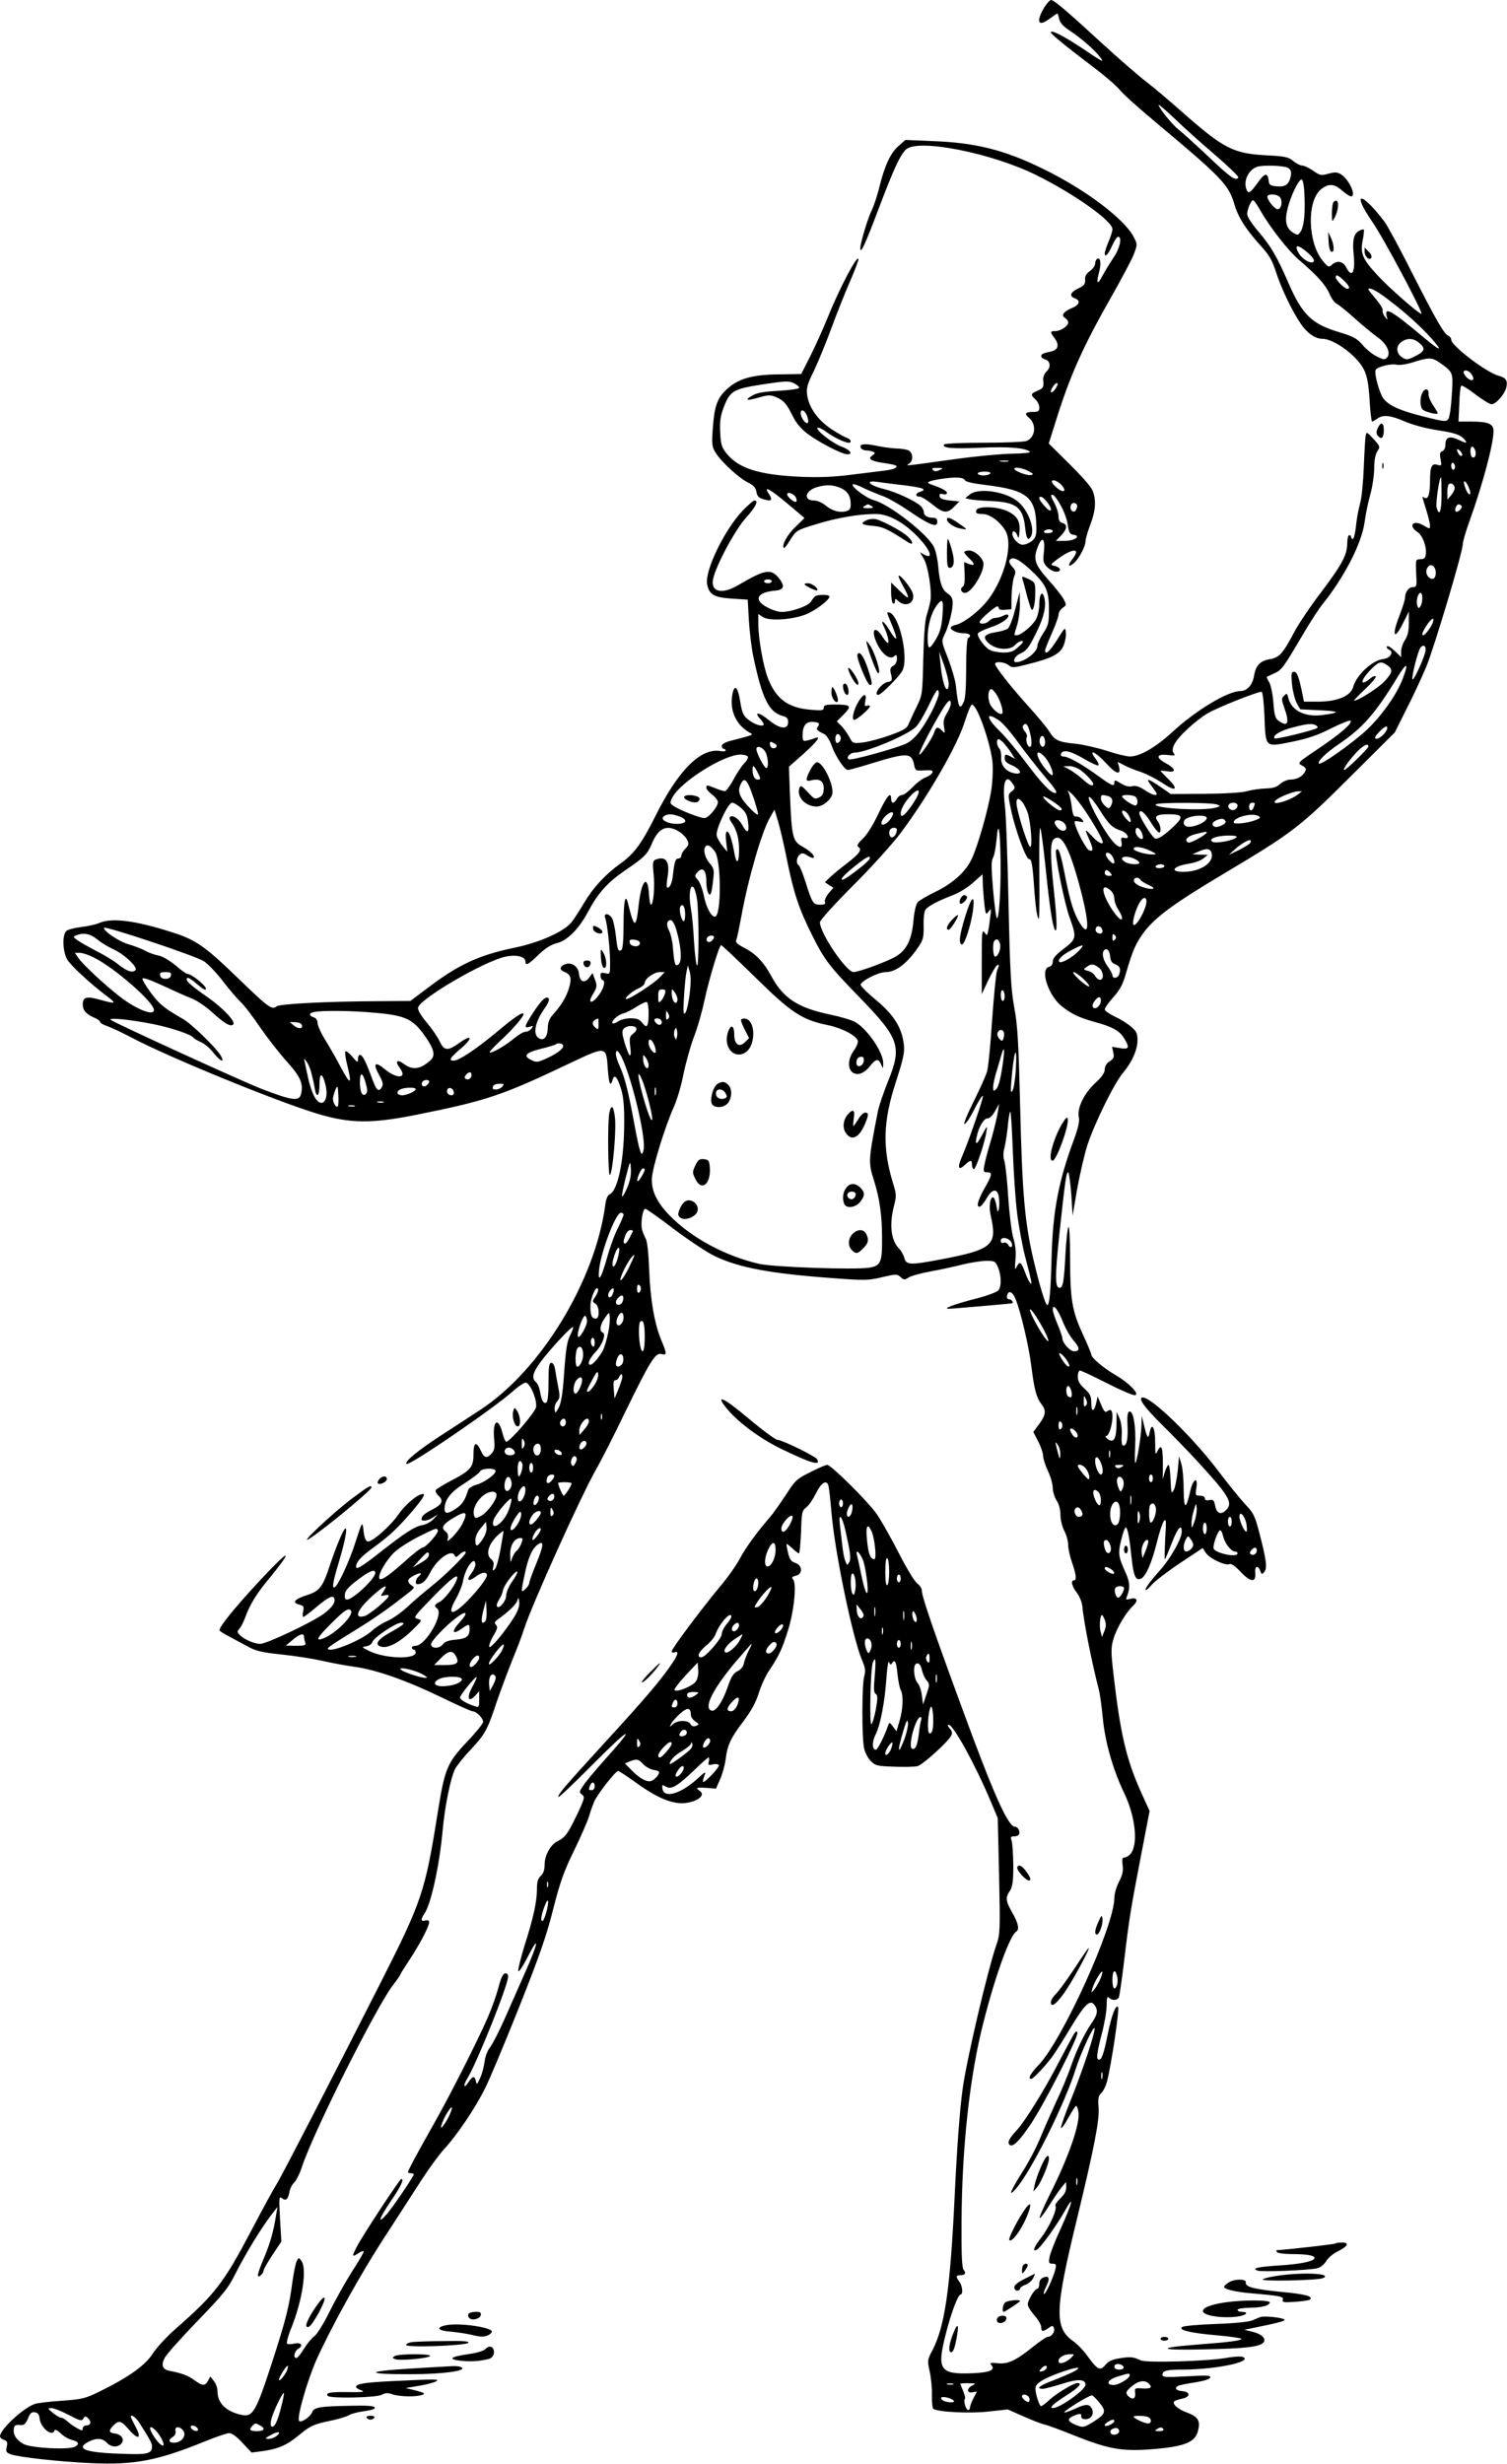 <?xml version="1.0" standalone="no"?>
<!DOCTYPE svg PUBLIC "-//W3C//DTD SVG 20010904//EN"
 "http://www.w3.org/TR/2001/REC-SVG-20010904/DTD/svg10.dtd">
<svg version="1.0" xmlns="http://www.w3.org/2000/svg"
 width="783pt" height="1280pt" viewBox="0 0 783 1280"
 preserveAspectRatio="xMidYMid meet">
<g transform="translate(0,1280) scale(0.1,-0.1)"
fill="#000000" stroke="none">
<path d="M5430 12768 c-48 -77 -39 -110 18 -69 23 17 44 31 46 31 2 0 6 -13 9
-28 4 -19 20 -38 49 -57 63 -41 134 -103 164 -142 23 -30 14 -26 -79 37 -105
70 -177 108 -177 92 0 -9 71 -67 229 -187 57 -43 115 -94 130 -113 14 -19 105
-100 201 -180 325 -272 365 -313 393 -412 20 -68 58 -128 133 -212 48 -52 63
-78 83 -139 27 -85 85 -207 131 -273 32 -47 74 -76 110 -76 62 0 185 -91 218
-163 15 -30 23 -74 28 -154 3 -62 10 -113 13 -113 4 0 16 7 27 15 29 22 69 18
144 -15 40 -17 106 -35 163 -44 98 -15 124 -24 147 -50 16 -20 9 -20 -34 0
-44 21 -66 13 -66 -25 0 -17 -6 -31 -16 -35 -13 -5 -15 -14 -9 -42 6 -33 5
-35 -16 -29 -30 10 -39 -8 -39 -85 0 -68 -10 -97 -29 -86 -14 9 -14 13 9 -62
11 -35 20 -72 20 -83 0 -18 -1 -18 -35 2 -52 31 -81 -2 -30 -35 26 -17 49 -77
43 -116 -2 -19 -9 -25 -28 -25 -25 -1 -25 -2 -22 -73 4 -67 3 -72 -17 -72 -22
0 -41 -27 -41 -57 0 -10 -14 -53 -31 -97 -39 -100 -25 -125 20 -35 l31 62 0
-59 c0 -42 -6 -68 -20 -89 -11 -16 -20 -43 -20 -59 l0 -30 -34 33 c-19 18 -36
28 -40 23 -3 -5 1 -12 9 -16 30 -11 10 -46 -29 -50 -56 -6 -139 -84 -155 -144
-12 -47 -81 -76 -176 -77 l-80 0 -8 40 c-19 92 -28 115 -44 115 -14 0 -15 -10
-10 -66 4 -36 15 -80 25 -98 l18 -31 105 -5 c103 -5 106 -12 7 -25 -88 -11
-158 24 -174 88 -6 26 -8 27 -22 13 -15 -14 -14 -20 1 -63 28 -80 19 -102 -29
-68 -18 12 -23 29 -28 97 -4 46 -14 94 -23 106 -8 13 -13 25 -11 26 2 1 19 9
39 18 38 17 46 27 154 211 35 59 79 127 98 150 111 138 202 314 217 424 5 40
19 106 30 145 11 40 20 101 20 136 0 41 6 71 16 87 16 24 15 26 -20 65 -34 37
-36 38 -40 17 -3 -12 -7 -85 -10 -162 -3 -78 -11 -164 -20 -193 -8 -29 -18
-82 -21 -118 -4 -35 -11 -64 -16 -64 -5 0 -9 5 -9 10 0 6 -4 10 -10 10 -5 0
-10 -19 -10 -42 -1 -62 -26 -109 -136 -255 -55 -72 -117 -164 -138 -204 -60
-114 -79 -135 -126 -143 -51 -8 -75 -32 -84 -85 -7 -48 -36 -81 -71 -81 -65 0
-232 -100 -355 -214 -86 -79 -168 -126 -219 -126 -17 0 -72 13 -122 30 -51 16
-122 32 -158 36 -89 8 -112 18 -138 62 -12 20 -61 79 -108 131 -89 98 -175
207 -175 222 0 15 52 10 71 -7 16 -14 24 -14 98 5 126 31 169 54 187 97 8 20
14 50 12 67 -3 31 -4 30 -45 -36 -39 -62 -63 -83 -63 -56 0 6 16 46 35 89 19
43 35 87 35 98 0 11 10 26 21 34 20 13 21 16 6 44 -8 16 -45 63 -81 103 -72
81 -80 108 -51 177 21 51 36 34 29 -32 -6 -48 -4 -58 16 -79 13 -14 34 -25 48
-25 30 0 24 22 -8 30 -24 6 -24 6 10 32 85 63 130 64 80 1 -25 -32 -18 -43 11
-17 26 23 59 86 59 112 0 11 11 50 25 86 29 77 32 134 9 183 -9 19 -64 80
-121 136 l-104 103 36 114 c73 236 143 392 291 651 52 92 104 190 115 218 19
51 19 52 0 89 -49 95 -253 249 -476 357 -199 97 -348 134 -571 142 l-140 6
-36 -32 c-41 -36 -71 -99 -99 -213 -11 -45 -29 -98 -39 -119 -20 -38 -60 -172
-60 -198 0 -35 24 16 93 199 81 214 114 285 145 314 63 57 445 -19 677 -134
199 -99 395 -238 395 -281 0 -10 -9 -38 -20 -64 -11 -26 -20 -53 -20 -61 0
-25 18 -6 39 41 11 25 25 45 30 45 23 0 10 -60 -25 -111 -20 -30 -45 -71 -56
-92 -25 -50 -34 -41 -18 17 13 47 8 82 -10 71 -5 -3 -10 -15 -10 -25 0 -10
-12 -27 -27 -38 -20 -14 -27 -28 -25 -46 1 -21 -5 -30 -33 -43 -44 -21 -52
-41 -20 -53 31 -12 24 -34 -15 -50 -43 -18 -59 -39 -37 -51 9 -6 17 -16 17
-24 0 -19 -39 -45 -67 -45 -28 0 -28 -4 -3 -38 25 -34 18 -60 -19 -68 -44 -10
-51 -13 -51 -25 0 -6 9 -13 19 -16 28 -7 33 -40 9 -62 -11 -11 -19 -30 -18
-43 4 -40 1 -45 -30 -58 -35 -15 -37 -21 -10 -45 11 -10 20 -29 20 -42 0 -20
-5 -23 -35 -23 -38 0 -44 -10 -19 -30 41 -35 34 -103 -13 -121 -13 -5 -114 -9
-223 -9 -111 0 -201 -4 -205 -9 -11 -19 42 -23 189 -17 144 7 237 -1 257 -21
5 -5 -33 -9 -94 -10 -56 -1 -185 -13 -287 -27 -274 -38 -268 -38 -247 -25 23
14 22 56 -2 69 -11 5 -39 10 -63 10 -24 1 -72 7 -108 15 -63 13 -89 8 -76 -14
4 -6 16 -11 26 -11 10 0 26 -3 34 -6 15 -6 15 -8 -1 -20 -16 -12 -16 -15 -3
-24 8 -5 35 -12 60 -15 25 -4 51 -8 58 -11 25 -8 2 -22 -46 -28 -26 -3 -105
-13 -177 -22 -95 -12 -166 -15 -265 -11 -216 10 -321 43 -384 120 -27 34 -31
48 -34 110 -3 55 1 85 17 128 34 89 49 98 203 122 118 18 137 19 163 6 16 -8
28 -18 27 -24 -1 -5 -48 -12 -104 -15 -73 -4 -113 -10 -136 -23 -47 -26 -34
-31 31 -12 48 14 60 14 89 2 40 -17 55 -34 88 -101 16 -33 42 -64 75 -89 60
-45 180 -107 207 -107 33 0 14 24 -30 40 -48 17 -142 92 -123 98 6 2 27 -8 46
-23 35 -26 95 -55 115 -55 17 0 11 18 -9 25 -10 3 -47 23 -80 45 -70 46 -117
110 -127 176 -5 38 -1 55 35 128 22 46 63 146 91 222 28 76 71 185 96 241 24
56 44 108 44 115 0 37 -99 -150 -158 -298 -22 -54 -62 -144 -89 -198 l-50 -99
-119 -2 c-140 -1 -215 -24 -275 -84 -44 -43 -58 -86 -66 -203 -5 -77 -4 -90
16 -121 28 -46 124 -134 170 -155 26 -13 37 -25 41 -47 4 -23 12 -31 38 -39
41 -12 48 -4 27 28 -30 45 1 29 95 -49 l90 -76 -48 -47 c-43 -41 -72 -96 -59
-109 3 -2 18 18 34 44 30 47 32 49 134 80 107 33 224 53 308 53 65 0 141 -40
212 -111 71 -71 94 -129 40 -100 l-21 12 20 -34 c22 -38 43 -169 34 -219 -3
-18 -12 -51 -19 -73 -9 -25 -15 -108 -18 -228 -4 -185 -5 -188 -35 -250 -17
-34 -35 -74 -41 -88 -8 -22 -26 -33 -98 -59 -48 -17 -111 -34 -140 -37 -51 -6
-53 -5 -70 28 -10 18 -28 44 -41 57 l-24 25 37 37 c43 44 36 50 -51 50 -43 0
-54 -3 -54 -16 0 -15 -9 -16 -69 -11 -118 10 -180 57 -222 166 -24 63 -49 206
-49 278 l0 53 25 -16 c32 -21 146 -14 219 13 48 18 126 76 126 94 0 11 -61 12
-75 1 -5 -4 -15 -16 -21 -27 -12 -22 -99 -53 -149 -54 -17 -1 -51 9 -75 22
-78 39 -59 81 40 89 45 4 49 25 15 67 -41 48 -72 42 -210 -39 -85 -50 -144
-35 -130 32 14 68 112 252 169 316 53 59 69 92 46 92 -6 0 -32 -23 -59 -50
-97 -102 -200 -314 -187 -385 10 -54 37 -69 130 -75 l81 -5 6 -110 c4 -60 14
-146 24 -190 45 -214 80 -285 151 -304 22 -6 29 -13 29 -32 0 -41 -43 -37
-100 10 -51 42 -82 46 -44 5 12 -13 20 -27 16 -30 -10 -10 -50 4 -81 29 -24
19 -31 36 -40 92 -13 82 -32 95 -42 30 -12 -80 22 -152 91 -191 21 -12 27 -10
-105 -44 -24 -7 -40 -17 -40 -25 0 -8 5 -15 10 -15 6 0 10 -4 10 -9 0 -4 -11
-6 -25 -3 -103 19 -220 -97 -340 -338 -71 -142 -110 -195 -180 -245 -79 -57
-141 -123 -190 -205 -21 -36 -50 -80 -63 -98 -38 -50 -165 -108 -302 -136
-182 -38 -288 -87 -446 -207 l-92 -69 -148 -1 c-289 -1 -530 -14 -547 -27 -24
-20 -43 -6 -203 149 -171 165 -218 198 -344 237 -188 60 -307 75 -372 48 -18
-8 -62 -18 -97 -22 -34 -4 -69 -13 -77 -21 -22 -22 -18 -109 6 -149 21 -33
118 -123 203 -187 55 -42 51 -44 -32 -21 -71 20 -91 15 -91 -24 0 -31 18 -51
62 -70 16 -6 28 -16 28 -21 0 -5 17 -15 38 -22 20 -7 78 -34 127 -60 191 -101
752 -331 965 -395 169 -51 281 -52 515 -5 368 74 444 100 803 271 182 86 182
86 190 -34 5 -75 14 -96 25 -55 9 32 25 14 44 -49 13 -43 17 -91 16 -192 -2
-190 -35 -340 -78 -356 -8 -3 -17 -26 -20 -52 -52 -395 -335 -860 -648 -1065
-45 -30 -138 -90 -207 -135 -119 -77 -190 -136 -178 -147 13 -13 454 289 556
380 29 26 58 45 66 42 25 -10 58 -94 51 -128 -7 -29 -136 -179 -155 -179 -4 0
-13 20 -19 44 -22 87 -52 69 -44 -26 5 -47 2 -62 -12 -78 -25 -28 -39 -25 -56
12 -24 53 -39 47 -39 -17 0 -67 -14 -84 -120 -139 -38 -20 -72 -41 -76 -47 -3
-6 3 -19 15 -30 27 -25 18 -45 -33 -71 -39 -20 -56 -34 -56 -50 0 -14 35 -8
60 9 l25 16 -23 -25 c-13 -14 -39 -28 -57 -31 -39 -6 -91 -40 -215 -137 -96
-76 -130 -97 -130 -80 0 25 23 51 87 98 89 65 127 101 209 196 42 50 63 81 55
84 -22 7 -93 -50 -132 -107 -42 -60 -136 -143 -159 -139 -10 2 -17 20 -21 53
-6 56 -6 55 -45 -65 -28 -88 -86 -214 -104 -225 -17 -10 -11 25 19 125 31 103
47 180 36 180 -9 0 -47 -90 -79 -185 -39 -120 -54 -140 -122 -162 -64 -20 -79
-39 -39 -49 23 -6 25 -10 20 -35 -4 -16 -3 -29 1 -29 4 0 30 20 58 43 63 54
93 71 101 57 12 -20 -7 -50 -55 -85 -59 -43 -295 -155 -328 -155 -30 0 -83 23
-105 45 -16 16 -16 19 -3 34 9 9 22 37 31 61 21 60 57 119 113 187 153 186
118 172 -62 -24 -114 -124 -186 -214 -186 -232 0 -4 24 -19 53 -34 28 -15 73
-39 99 -53 37 -21 73 -29 170 -39 68 -7 164 -22 213 -33 50 -12 125 -25 167
-31 112 -15 272 -72 446 -156 84 -41 159 -75 167 -75 20 0 55 -36 55 -55 0 -9
-38 -56 -84 -104 -103 -109 -115 -140 -151 -362 -66 -417 -82 -464 -300 -894
-264 -520 -502 -981 -534 -1035 -19 -30 -76 -135 -128 -234 -152 -289 -192
-341 -407 -530 -43 -38 -94 -94 -113 -124 -39 -60 -122 -120 -272 -194 -79
-39 -92 -42 -201 -50 -65 -4 -128 -12 -141 -17 -62 -23 -179 -133 -179 -167 0
-7 9 -16 21 -19 16 -6 19 -12 14 -36 -6 -25 -3 -30 21 -39 39 -15 257 -39 419
-46 223 -10 344 13 587 112 59 24 117 44 129 44 14 0 40 -19 69 -51 l47 -50
54 7 c82 11 127 30 188 80 64 53 79 60 176 80 38 8 79 21 90 28 11 7 46 16 78
20 38 5 57 12 54 19 -3 9 -40 11 -128 9 -163 -3 -188 -8 -198 -35 -9 -23 -57
-55 -67 -44 -14 14 42 209 90 318 80 176 228 444 356 640 63 98 148 228 188
291 40 62 94 136 120 164 64 69 160 210 211 313 24 46 103 236 177 421 106
267 144 375 178 512 36 141 56 197 108 303 35 72 69 150 77 175 7 25 20 61 28
80 16 38 111 160 125 160 4 0 45 -27 91 -60 93 -67 153 -96 214 -106 72 -11
159 32 120 61 -25 18 -22 20 33 17 l50 -4 21 48 c12 26 25 73 29 103 9 75 26
112 94 201 39 52 63 96 78 143 11 38 36 92 55 120 50 74 67 111 97 207 31 97
46 241 27 264 -9 11 -7 15 14 20 37 9 35 54 -3 67 -22 7 -30 19 -38 54 -6 25
-9 45 -7 45 2 0 16 -11 31 -25 15 -14 30 -25 33 -25 4 0 8 50 11 111 3 102 5
112 27 128 13 10 35 42 50 72 26 54 53 73 64 45 4 -9 11 -73 17 -143 18 -212
112 -661 160 -770 16 -38 18 -53 10 -82 -12 -45 -13 -322 0 -375 5 -22 20 -51
35 -65 23 -24 34 -26 121 -29 52 -2 107 -1 121 3 26 6 157 124 175 158 7 14 5
24 -8 38 -10 11 -12 19 -5 19 24 0 139 -209 218 -397 l37 -88 7 -300 c6 -279
5 -304 -13 -355 -47 -136 -158 -609 -177 -756 -15 -111 -29 -303 -41 -554 -23
-484 -51 -676 -116 -801 -26 -48 -26 -53 -14 -107 7 -31 13 -87 12 -124 -1
-37 3 -70 7 -72 27 -17 194 -25 286 -14 l101 11 79 -35 c44 -20 94 -39 110
-43 17 -3 91 -31 166 -61 176 -70 247 -81 414 -66 148 13 203 35 218 89 16 55
3 78 -54 99 -50 18 -81 46 -67 60 4 3 22 9 40 13 44 9 44 35 1 39 -33 3 -42
15 -23 27 6 4 45 12 87 18 48 8 78 17 81 26 4 11 -17 12 -122 6 -108 -6 -126
-5 -126 8 0 22 22 27 113 27 170 1 364 43 303 66 -10 4 -50 1 -89 -6 -101 -17
-412 -26 -440 -12 -39 18 -52 20 -107 11 -41 -6 -60 -15 -76 -34 -27 -33 -41
-27 -90 40 -21 31 -56 67 -77 82 -100 70 -97 161 18 633 90 373 118 514 113
583 -4 46 -1 60 14 74 10 9 23 35 29 57 22 82 67 381 58 390 -12 13 -34 -44
-54 -144 -20 -100 -31 -130 -45 -130 -16 0 -12 31 15 136 14 53 25 119 25 147
0 40 3 48 12 39 17 -17 45 -15 52 4 3 9 15 91 26 182 27 226 34 270 87 545
l46 239 -46 101 c-76 171 -106 300 -142 612 -13 114 -13 136 0 180 16 56 65
138 102 173 29 27 22 45 -14 36 -23 -6 -25 -5 -18 12 17 42 16 74 -5 120 -40
88 -42 104 -24 176 9 38 20 66 24 63 10 -6 19 -57 30 -163 10 -92 22 -117 50
-102 25 14 54 81 81 188 12 51 29 100 36 110 12 15 13 1 7 -93 -3 -60 -4 -108
-1 -105 3 3 19 42 37 88 29 75 50 98 50 54 0 -36 -60 -141 -115 -202 -56 -63
-82 -100 -70 -100 4 0 17 13 31 29 14 16 78 66 144 110 l119 79 16 -25 c19
-29 99 -67 122 -59 11 5 30 -9 59 -40 51 -54 81 -57 76 -6 -4 36 14 44 26 11
7 -19 9 -19 21 -5 16 20 11 60 -24 196 -25 96 -31 109 -75 155 -26 28 -89 106
-140 173 -130 173 -345 382 -392 382 -28 0 5 -48 94 -136 57 -56 141 -143 188
-194 163 -177 186 -215 154 -251 -28 -31 -52 -24 -60 17 -6 31 -10 35 -30 31
-16 -3 -24 0 -24 9 0 8 -11 14 -25 14 -24 0 -25 2 -19 41 10 62 -18 46 -32
-18 -22 -98 -33 -96 -34 7 0 52 -5 113 -12 135 l-12 40 -7 -77 c-5 -43 -14
-88 -21 -100 -12 -21 -13 -15 -16 55 -2 42 -6 77 -11 77 -4 0 -12 -17 -19 -37
l-11 -38 1 50 c1 118 -6 142 -30 93 -8 -19 -10 -10 -10 45 1 76 -17 113 -28
59 -8 -41 -13 -36 -29 30 l-13 53 -1 -43 c-1 -55 -21 -183 -31 -201 -4 -7 -5
31 -2 85 5 105 -10 189 -31 181 -8 -3 -11 -24 -9 -67 4 -72 -3 -110 -21 -110
-8 0 -11 16 -9 53 2 32 -2 67 -11 88 l-15 34 -1 -66 c-1 -76 -15 -98 -47 -74
-10 8 -14 15 -7 15 22 0 45 114 26 133 -3 4 -12 2 -19 -4 -11 -9 -18 -2 -32
32 l-19 44 -7 -32 c-11 -49 -26 -50 -26 -2 0 36 -6 48 -35 75 -26 23 -35 40
-35 63 0 17 5 31 11 31 7 0 70 -30 141 -66 71 -36 136 -64 145 -62 26 5 -30
63 -100 104 -64 37 -127 91 -127 107 0 6 -20 54 -45 108 -55 119 -65 180 -65
397 0 90 -4 161 -8 158 -5 -3 -12 -65 -16 -138 -8 -150 -13 -178 -31 -178 -24
0 -24 60 0 287 30 276 35 313 45 313 4 0 11 -51 16 -112 l7 -113 24 140 c14
77 38 181 54 230 39 116 140 321 185 373 45 54 74 117 74 168 0 35 -5 47 -33
70 -18 16 -56 40 -85 53 -28 14 -52 30 -52 37 0 8 20 36 45 64 34 38 50 68 65
123 36 122 50 154 92 212 61 81 153 149 421 309 354 211 389 238 653 501 l231
230 60 120 c34 66 80 165 103 220 42 102 190 597 190 637 0 13 16 68 36 123
69 193 124 400 124 466 0 37 -27 49 -117 49 l-65 0 4 89 c1 49 6 93 10 97 4 4
37 -16 74 -45 37 -28 75 -51 84 -51 22 0 68 52 76 86 9 36 -1 52 -40 62 -66
19 -246 156 -246 188 0 8 -7 17 -15 20 -22 9 -63 80 -189 328 -63 126 -128
245 -143 265 -121 159 -173 159 -63 -1 59 -85 268 -478 255 -478 -14 0 -166
133 -226 198 -80 86 -92 115 -79 183 6 29 8 54 6 56 -2 3 -14 0 -25 -6 -27
-15 -35 -50 -28 -120 10 -94 -8 -129 -38 -71 -17 34 -48 39 -76 14 -15 -14
-19 -12 -47 22 -77 94 -83 307 -10 369 39 33 70 32 111 -5 19 -16 40 -30 46
-30 30 0 -8 86 -51 114 -19 12 -31 13 -65 4 -38 -11 -45 -10 -80 15 -22 15
-47 27 -57 27 -10 0 -31 11 -46 23 -24 21 -42 25 -136 30 -177 9 -225 34 -444
227 -63 56 -146 126 -185 156 -38 29 -141 118 -227 197 -187 172 -252 227
-267 227 -6 0 -20 -15 -31 -32z m882 -772 c70 -60 125 -113 122 -118 -13 -20
-40 -1 -155 108 -67 63 -137 127 -156 141 -32 25 -103 113 -103 128 0 4 37
-28 83 -71 45 -44 139 -128 209 -188z m382 -69 c14 -10 17 -21 12 -45 -10 -41
-27 -54 -73 -50 -32 3 -39 7 -41 28 -6 45 -20 43 -57 -9 -40 -56 -50 -61 -60
-31 -14 43 12 97 55 113 31 11 146 7 164 -6z m84 -148 c4 -99 -4 -159 -22
-185 -13 -17 -15 -17 -40 -1 -33 22 -42 58 -27 119 15 66 60 160 74 155 8 -2
13 -36 15 -88z m-128 -3 c15 -19 9 -60 -10 -63 -16 -3 -62 55 -54 69 8 13 51
9 64 -6z m-100 -72 c51 -88 142 -205 199 -254 96 -82 139 -131 158 -175 10
-24 27 -48 38 -53 11 -5 54 -40 95 -77 41 -37 94 -80 116 -96 49 -33 73 -84
50 -107 -11 -12 -19 -11 -54 7 -22 11 -55 38 -73 60 -29 33 -47 43 -120 65
-144 43 -193 91 -265 257 -58 134 -91 191 -158 269 -31 36 -56 75 -56 87 0 26
20 73 31 73 4 0 22 -25 39 -56z m245 -217 c23 -20 36 -38 31 -45 -11 -18 -63
12 -81 48 -22 42 0 40 50 -3z m187 -144 c29 -28 35 -43 18 -43 -14 0 -60 46
-60 60 0 16 12 12 42 -17z m224 -94 c97 -73 174 -143 235 -211 61 -70 43 -64
-56 19 -155 130 -194 152 -180 100 6 -22 6 -22 -10 -2 -8 11 -13 25 -11 32 3
7 -13 33 -34 58 -22 26 -40 48 -40 51 0 15 38 -3 96 -47z m171 -233 c32 -28
25 -43 -33 -71 -32 -15 -37 -15 -60 -1 -31 21 -32 60 -2 80 32 22 63 20 95 -8z
m109 -104 c65 -47 65 -48 57 -166 -3 -58 -11 -114 -18 -123 -11 -15 -21 -14
-124 12 -126 31 -186 58 -214 96 -20 28 -47 126 -40 146 6 17 79 36 112 28 15
-3 52 3 86 14 82 26 96 25 141 -7z m164 -63 c15 -27 -6 -33 -30 -9 -11 11 -18
25 -15 30 8 13 34 1 45 -21z m-2160 -58 c-10 -21 -30 -37 -30 -26 0 14 21 45
31 45 6 0 6 -7 -1 -19z m-1296 -154 c6 -15 7 -30 3 -34 -10 -9 -36 27 -37 50
0 27 23 15 34 -16z m3471 -177 c7 -23 -2 -43 -16 -35 -12 8 -12 55 0 55 5 0
12 -9 16 -20z m-69 -27 c-4 -4 -11 -1 -16 7 -16 25 -11 35 7 17 9 -9 13 -20 9
-24z m-2358 -30 c-10 -2 -28 -2 -40 0 -13 2 -5 4 17 4 22 1 32 -1 23 -4z
m2322 -29 c0 -8 -4 -14 -10 -14 -5 0 -10 9 -10 21 0 11 5 17 10 14 6 -3 10
-13 10 -21z m-2678 -16 c-17 -8 -26 -8 -34 0 -9 9 -4 12 23 11 32 0 33 -1 11
-11z m461 -5 c29 -16 30 -18 10 -21 -20 -3 -83 22 -83 33 0 11 43 4 73 -12z
m-198 -13 c-3 -5 -19 -10 -36 -10 -16 0 -29 5 -29 10 0 6 16 10 36 10 21 0 33
-4 29 -10z m-132 -34 c4 -9 39 -17 104 -25 223 -27 266 -63 268 -224 0 -39 -5
-52 -24 -68 -13 -10 -34 -19 -47 -19 -23 0 -54 33 -54 57 0 21 17 15 26 -9 6
-19 8 -15 11 20 5 54 -12 83 -64 107 -53 25 -156 27 -161 3 -3 -15 4 -18 32
-18 40 0 96 -43 122 -91 40 -77 -15 -268 -107 -373 -47 -53 -113 -102 -152
-112 -15 -3 -27 -10 -27 -15 0 -14 36 -29 69 -29 30 0 41 -13 21 -25 -6 -4
-10 -67 -10 -155 0 -92 -4 -159 -12 -175 -22 -48 -29 -34 -42 87 -3 26 -21 87
-40 137 -34 86 -35 90 -20 121 22 42 44 128 44 167 0 23 -7 37 -24 48 -31 20
-43 54 -51 140 -3 38 -13 84 -22 102 -31 67 -234 225 -314 245 -38 10 -119 71
-108 82 3 3 28 -5 55 -19 27 -13 71 -31 98 -41 27 -9 90 -45 141 -80 107 -73
145 -87 145 -55 0 14 -6 21 -19 21 -32 0 -51 11 -51 30 0 9 -8 24 -17 32 -32
28 -127 72 -192 88 -73 18 -100 46 -35 37 22 -3 85 -12 142 -18 100 -13 122
-21 82 -34 -25 -8 -26 -25 -2 -25 9 0 39 -18 66 -40 57 -47 78 -49 114 -12
l27 27 -50 5 c-36 4 -51 10 -53 22 -2 12 2 15 17 11 13 -3 21 -1 21 6 0 11
-24 24 -84 45 -26 9 -16 16 41 26 78 13 130 12 136 -4z m2477 -76 c0 -87 -12
-118 -26 -65 -5 22 14 155 23 155 2 0 3 -40 3 -90z m-1971 46 c25 -30 5 -38
-27 -11 -18 15 -30 31 -26 36 6 11 35 -3 53 -25z m2109 -1 c14 -31 15 -48 3
-41 -12 8 -32 66 -22 66 4 0 13 -11 19 -25z m-70 -7 c2 -8 -6 -26 -17 -39
l-20 -24 -1 36 c0 20 3 39 7 43 10 10 28 1 31 -16z m-3193 -2 c38 -16 55 -42
55 -85 0 -24 -5 -32 -25 -37 -35 -9 -73 3 -108 32 -16 13 -41 24 -58 24 -57 0
-46 51 15 69 46 14 83 13 121 -3z m-231 -48 c5 -9 7 -20 3 -24 -8 -8 -47 24
-47 38 0 15 32 5 44 -14z m1379 -47 c16 -28 32 -73 35 -99 6 -39 11 -48 30
-50 42 -6 5 -32 -46 -32 l-46 0 27 28 c32 33 35 58 7 65 -14 4 -20 14 -20 34
0 15 -9 45 -20 66 -23 43 -24 50 -7 45 6 -3 25 -28 40 -57z m-74 23 c34 -43
26 -65 -9 -26 -17 18 -30 37 -30 42 0 18 18 10 39 -16z m158 -20 c1 -5 -2 -16
-7 -24 -12 -20 -35 2 -26 25 6 17 27 16 33 -1z m-1067 -4 c11 -7 6 -10 -20
-10 -26 0 -31 3 -20 10 8 5 17 10 20 10 3 0 12 -5 20 -10z m3064 1 c7 -10 -22
-37 -30 -28 -9 8 3 37 15 37 5 0 12 -4 15 -9z m-2124 -131 c0 -5 -12 -10 -26
-10 -14 0 -23 4 -19 10 3 6 15 10 26 10 10 0 19 -4 19 -10z m-116 -200 c82
-77 96 -107 96 -207 0 -70 -3 -83 -30 -123 -16 -25 -30 -54 -30 -66 0 -32 -68
-84 -111 -84 -20 0 -7 31 19 43 36 16 47 30 88 114 38 76 51 135 40 178 -10
40 -26 19 -26 -33 0 -26 -8 -62 -17 -79 -19 -34 -78 -83 -100 -83 -16 0 -16
-5 2 54 8 27 15 77 14 110 l-1 61 -23 -89 c-12 -50 -30 -95 -39 -102 -9 -6
-37 -15 -61 -18 -63 -10 -73 -27 -35 -60 40 -33 108 -36 135 -6 10 11 25 20
34 20 11 0 6 -10 -17 -30 -26 -25 -41 -30 -80 -30 -26 1 -57 6 -70 14 -25 13
-62 63 -62 83 0 6 29 21 64 33 60 19 107 53 93 66 -3 3 -14 1 -25 -5 -12 -6
-29 -11 -40 -11 -11 0 -25 -7 -32 -15 -14 -16 -50 -21 -50 -6 0 11 80 81 92
81 4 0 8 -5 8 -11 0 -6 14 -9 32 -7 l33 3 1 70 c1 39 7 83 13 99 10 25 9 32
-10 52 -11 12 -18 27 -14 33 14 23 47 8 109 -49z m2106 -16 c0 -29 -16 -40
-35 -24 -18 15 -19 42 -3 58 16 16 38 -3 38 -34z m-3450 -44 c0 -5 -9 -10 -20
-10 -11 0 -20 5 -20 10 0 6 9 10 20 10 11 0 20 -4 20 -10z m3380 -87 c0 -16
-4 -35 -10 -43 -8 -12 -10 -12 -16 3 -8 21 3 67 16 67 6 0 10 -12 10 -27z
m-2493 -88 c-4 -56 -12 -87 -31 -120 -38 -65 -46 -64 -46 3 0 63 18 127 47
167 30 40 36 29 30 -50z m2531 -70 c-21 -31 -38 -44 -38 -29 0 10 22 48 39 67
26 30 25 0 -1 -38z m-23 -124 c-10 -39 -57 -141 -65 -141 -10 0 26 148 41 166
17 20 32 6 24 -25z m-2476 -163 c1 -16 -3 -28 -9 -28 -12 0 -27 59 -34 135
l-6 60 25 -70 c13 -38 24 -82 24 -97z m2279 96 c30 -21 28 -38 -13 -82 -29
-33 -138 -102 -159 -102 -4 0 22 27 56 59 35 33 60 63 56 67 -5 4 -16 0 -25
-8 -57 -48 -59 -17 -3 41 44 45 55 48 88 25z m81 -68 c-31 -83 -110 -195 -188
-268 -78 -72 -238 -185 -248 -175 -10 10 34 54 100 99 127 86 191 159 303 342
53 88 66 89 33 2z m-2448 -173 c-52 -99 -93 -149 -139 -169 -63 -26 -276 -85
-291 -79 -18 7 5 35 29 35 58 0 271 89 318 133 13 12 41 58 63 103 45 94 53
103 57 75 2 -11 -15 -55 -37 -98z m339 85 c20 -34 35 -86 27 -95 -10 -10 -47
18 -62 47 -15 30 -12 80 6 80 5 0 18 -14 29 -32z m1390 -113 c6 -161 2 -157
146 -128 78 16 132 34 200 69 52 26 97 44 101 40 12 -12 -51 -67 -165 -144
-112 -75 -112 -76 -87 -89 21 -12 24 -17 15 -33 -14 -25 -42 -40 -76 -40 -15
0 -38 -10 -52 -22 -18 -17 -37 -23 -75 -24 -29 -1 -72 -7 -97 -14 -27 -8 -114
-13 -221 -14 l-176 -1 -55 38 c-68 46 -78 47 -44 3 14 -19 26 -37 26 -40 0
-13 -28 -4 -63 20 -28 18 -46 24 -63 20 -17 -5 -37 0 -60 14 -29 18 -34 19
-34 6 0 -25 -12 -20 -91 38 -81 58 -149 96 -174 96 -9 0 -15 6 -13 13 9 25 49
17 118 -24 39 -23 74 -39 77 -35 4 3 -3 20 -16 36 -39 53 2 34 57 -26 52 -57
77 -63 66 -17 l-7 25 33 -17 c18 -10 58 -26 89 -36 31 -11 79 -36 108 -55 70
-48 90 -39 36 16 -24 23 -43 44 -43 46 0 1 16 0 36 -3 48 -8 43 14 -9 42 -53
29 -49 49 8 43 38 -5 44 -3 34 8 -19 23 7 68 71 127 32 30 79 67 106 82 53 31
263 114 279 111 6 -2 12 -58 15 -131z m-1630 69 c0 -9 -9 -32 -21 -51 -16 -26
-19 -42 -14 -70 6 -33 5 -35 -10 -19 -22 22 -32 20 -40 -6 -9 -30 -67 -118
-78 -118 -5 0 15 44 43 98 90 167 120 209 120 166z m136 -36 c34 -65 76 -205
81 -270 3 -37 0 -102 -7 -145 -16 -103 -73 -300 -104 -361 -33 -65 -98 -123
-188 -166 -41 -20 -82 -44 -90 -53 -9 -11 -18 -49 -22 -97 -9 -95 -33 -147
-85 -181 -36 -25 -198 -85 -226 -85 -38 0 -175 203 -175 259 0 10 78 96 174
192 98 98 206 218 249 276 146 197 295 457 332 581 14 45 30 82 35 82 5 0 17
-14 26 -32z m115 -51 c19 -12 64 -65 101 -117 38 -52 100 -131 139 -177 53
-62 66 -83 52 -83 -24 0 -71 50 -161 170 -39 52 -95 120 -126 150 -74 72 -77
106 -5 57z m-938 -14 c4 -3 2 -12 -4 -19 -10 -13 -6 -18 36 -39 10 -6 27 -32
36 -59 21 -57 67 -126 84 -126 7 0 62 15 123 34 185 57 208 56 221 -5 7 -33 8
-34 54 -31 38 2 46 0 41 -12 -3 -8 -19 -19 -35 -25 -16 -5 -46 -28 -67 -50
-22 -23 -46 -41 -55 -41 -9 0 -21 -9 -27 -20 -6 -11 -15 -20 -20 -20 -6 0 -10
9 -10 20 0 41 -21 17 -66 -77 -27 -58 -61 -112 -82 -131 -26 -25 -32 -36 -22
-42 21 -13 5 -36 -62 -87 -34 -26 -74 -59 -87 -72 l-25 -24 22 -15 22 -14 -25
-29 c-13 -16 -22 -36 -19 -44 5 -11 -2 -15 -25 -15 -36 0 -41 8 -76 119 -14
44 -30 83 -35 86 -15 9 -12 41 5 55 12 10 20 9 41 -5 14 -9 28 -14 31 -11 9 9
-17 35 -58 58 -50 28 -55 49 -64 254 l-6 161 76 67 c72 65 95 96 58 81 -10 -4
-28 -10 -40 -12 -20 -5 -23 -1 -23 26 0 48 16 71 49 71 15 0 31 -3 34 -7z
m1096 -40 c13 -47 14 -83 2 -83 -13 0 -24 37 -16 51 4 5 -1 19 -10 29 -9 10
-14 24 -10 29 12 20 24 11 34 -26z m1490 28 c7 -5 9 -11 5 -13 -24 -14 -215
-60 -221 -54 -14 14 28 40 94 57 77 20 102 22 122 10z m348 -48 c-14 -14 -31
-23 -38 -21 -10 3 -3 15 20 39 24 23 36 30 39 20 2 -7 -7 -24 -21 -38z m-2820
-27 c-4 -9 -11 -16 -17 -16 -11 0 -14 33 -3 44 11 10 26 -11 20 -28z m1063
-12 c0 -26 -17 -33 -26 -9 -8 20 3 48 16 40 5 -3 10 -17 10 -31z m-213 -6 c11
-13 29 -36 39 -52 l18 -29 -21 12 c-29 15 -33 14 -33 -9 0 -13 11 -25 34 -34
54 -23 63 -55 11 -42 -41 10 -66 42 -63 81 1 19 -3 40 -10 47 -14 14 -16 48
-4 48 5 0 18 -10 29 -22z m-1185 -20 c-13 -13 -32 -2 -32 18 0 12 4 13 21 3
14 -7 18 -14 11 -21z m3078 4 c0 -10 -115 -122 -125 -122 -10 0 12 34 55 83
38 43 70 60 70 39z m-3136 -24 c17 -24 22 -88 7 -88 -10 0 -51 79 -51 98 0 20
28 13 44 -10z m1454 -30 c20 -22 42 -68 42 -89 0 -16 -19 0 -51 43 -43 60 -37
94 9 46z m-1543 2 c4 -6 -4 -22 -18 -35 -13 -14 -39 -52 -56 -85 -18 -33 -38
-60 -45 -60 -8 0 -30 7 -49 15 -44 18 -47 18 -47 2 0 -7 14 -23 30 -35 17 -13
30 -30 30 -39 0 -25 -49 -83 -70 -83 -24 0 -138 45 -163 65 -17 12 -17 16 -3
43 42 80 265 221 353 222 17 0 35 -5 38 -10z m50 -80 c19 -36 19 -40 1 -40
-15 0 -26 21 -26 51 0 27 7 24 25 -11z m1681 8 c33 -26 63 -59 64 -70 0 -17
-22 -7 -57 26 -21 18 -51 40 -68 49 l-30 16 31 1 c18 0 44 -10 60 -22z m-1704
-134 c15 -43 27 -86 27 -94 0 -8 -22 9 -49 38 -51 55 -60 84 -39 123 17 33 33
17 61 -67z m1350 64 c14 -20 13 -24 -5 -39 -20 -16 -21 -17 -3 -100 22 -103
78 -255 93 -252 13 3 19 -35 28 -174 4 -50 10 -104 15 -120 7 -25 9 -22 10 22
1 28 1 138 0 245 -1 107 1 192 5 188 4 -3 15 -89 26 -190 21 -208 37 -316 50
-338 13 -23 11 56 -6 210 -19 180 -19 244 1 261 38 31 77 -39 129 -228 56
-203 59 -295 6 -209 -32 51 -50 110 -77 245 -23 119 -35 154 -47 134 -9 -14
43 -274 70 -348 38 -106 37 -112 -29 -163 -41 -31 -58 -50 -58 -67 0 -14 -7
-25 -20 -28 -48 -12 -3 -149 66 -204 53 -42 90 -59 171 -82 93 -25 130 -46
153 -84 31 -50 27 -60 -21 -52 l-41 7 6 -29 c6 -25 3 -33 -19 -47 -16 -10 -25
-26 -25 -42 0 -17 -15 -39 -49 -70 -58 -54 -95 -129 -86 -177 5 -23 -3 -56
-25 -117 -79 -212 -110 -372 -116 -605 -5 -188 -11 -255 -23 -255 -9 0 -41
106 -70 230 -47 200 -60 346 -71 817 -8 319 -13 408 -30 498 -17 93 -22 176
-30 540 -5 237 -13 466 -19 510 -14 121 4 170 41 113z m-502 -76 c-30 -53 -68
-97 -76 -90 -13 13 7 59 42 98 43 48 63 43 34 -8z m880 -67 c44 -65 90 -147
90 -160 0 -15 -27 -1 -56 31 -40 42 -40 41 -13 -21 21 -48 20 -61 -3 -52 -13
5 -59 89 -72 133 -6 19 -3 21 21 16 25 -5 27 -4 14 12 -7 9 -21 15 -30 14 -12
-2 -17 8 -22 47 -3 28 -10 59 -14 70 l-8 20 23 -20 c12 -11 44 -51 70 -90z
m1105 89 c-45 -36 -148 -63 -117 -32 17 17 92 47 117 47 l20 0 -20 -15z
m-1230 -74 c3 -6 0 -10 -7 -10 -17 0 -88 58 -88 71 0 10 85 -44 95 -61z m243
64 c23 -7 28 -29 12 -54 -7 -12 -12 -12 -29 4 -12 11 -21 27 -21 38 0 20 4 21
38 12z m136 0 c17 -6 22 -39 8 -48 -10 -6 -72 35 -72 47 0 9 42 9 64 1z m-181
-71 c49 -77 67 -94 111 -108 34 -11 51 -47 18 -38 -16 4 -19 1 -15 -21 6 -32
-9 -34 -37 -6 -49 49 -152 240 -130 240 6 0 30 -30 53 -67z m-401 40 c8 -10
20 -34 27 -53 16 -48 27 -180 14 -180 -10 0 -59 149 -70 213 -6 40 5 48 29 20z
m-1461 -31 c24 -21 32 -38 36 -75 7 -56 -5 -60 -31 -12 -18 33 -51 54 -64 40
-3 -3 -1 -14 6 -23 29 -40 42 -85 42 -147 0 -70 -13 -80 -24 -18 -13 72 -27
113 -38 113 -7 0 -9 -17 -5 -52 l6 -53 -25 30 c-13 17 -27 40 -30 53 -8 29 59
172 80 172 9 0 30 -13 47 -28z m2474 18 c18 -7 17 -9 -10 -16 -61 -18 -322 -4
-310 17 7 11 292 11 320 -1z m105 -5 c0 -9 -7 -18 -16 -22 -18 -7 -39 11 -30
26 11 17 46 13 46 -4z m90 11 c0 -2 -3 -11 -6 -20 -9 -23 -24 -20 -24 4 0 11
7 20 15 20 8 0 15 -2 15 -4z m-2430 -298 c34 -168 63 -254 128 -383 64 -129
90 -164 242 -320 216 -222 229 -260 151 -450 -22 -56 -45 -123 -50 -150 -49
-250 -50 -264 -21 -354 30 -96 42 -178 43 -296 1 -135 -6 -151 -69 -161 -79
-11 -491 3 -568 20 -177 40 -355 136 -468 253 -65 67 -93 126 -91 188 1 55 68
272 114 374 16 35 39 112 50 170 12 58 36 145 54 193 19 47 43 133 55 190 24
111 77 288 87 288 4 0 83 -75 177 -167 189 -186 243 -221 379 -249 72 -15 143
-52 154 -80 3 -8 -6 -32 -21 -52 -65 -95 11 -171 83 -82 33 42 46 43 61 6 8
-19 9 -18 9 9 2 55 -79 175 -143 214 -17 11 -78 29 -136 41 -166 35 -242 85
-304 202 -38 70 -80 114 -139 144 -38 20 -47 29 -41 42 4 9 15 64 26 122 35
194 107 444 150 515 l22 39 18 -59 c10 -32 32 -125 48 -207z m1777 232 c7 -14
10 -27 7 -30 -7 -6 -44 38 -44 52 0 17 25 2 37 -22z m108 -25 c38 -61 55 -75
55 -44 0 13 -7 33 -15 43 -20 26 -5 36 55 36 75 0 81 -12 32 -60 -56 -53 -88
-73 -102 -65 -18 11 -80 112 -80 129 0 26 25 8 55 -39z m-1335 39 c0 -14 -22
-45 -40 -54 -27 -15 -27 13 0 40 19 19 40 27 40 14z m-1111 -15 c47 -17 40
-39 -12 -39 -51 0 -91 24 -67 40 19 13 40 13 79 -1z m2741 -9 c0 -22 -78 -54
-106 -43 -17 6 -19 29 -2 39 32 20 108 23 108 4z m270 10 c11 -7 8 -11 -15
-20 -45 -17 -115 -24 -115 -12 0 27 99 52 130 32z m-172 -28 c4 -13 -45 -35
-59 -26 -16 9 -10 24 14 34 26 10 39 8 45 -8z m-834 -14 c18 -29 -8 -46 -34
-23 -11 10 -20 24 -20 32 0 20 40 13 54 -9z m-335 -199 c1 -150 -8 -289 -19
-289 -4 0 -13 66 -20 147 -10 116 -10 150 -1 166 7 11 15 54 19 96 9 110 19
50 21 -120z m-1671 161 c18 -11 37 -31 43 -44 9 -20 8 -27 -10 -45 -12 -12
-21 -28 -21 -36 0 -8 -7 -15 -15 -15 -15 0 -21 -16 -29 -89 -4 -41 -20 -71
-31 -60 -2 3 -1 28 4 56 12 79 -9 108 -64 87 -13 -6 -15 -17 -9 -75 7 -68 -1
-159 -14 -159 -4 0 -8 24 -10 53 -6 107 -38 77 -53 -49 -14 -130 -23 -131 -55
-1 -14 61 -24 20 -24 -102 0 -81 -4 -132 -11 -136 -17 -11 -21 -1 -29 73 -4
37 -13 78 -19 90 -14 27 -46 31 -37 5 11 -29 25 -154 26 -227 0 -68 0 -68 -25
-62 -20 5 -25 3 -25 -13 0 -11 5 -21 12 -23 17 -6 2 -51 -28 -87 -33 -40 -51
-30 -24 13 23 38 24 45 9 83 l-10 28 -18 -24 c-24 -32 -49 -22 -53 21 -3 37
-38 61 -71 49 -30 -11 -32 -30 -4 -40 33 -13 39 -33 23 -85 -14 -47 -42 -92
-84 -138 -18 -20 -25 -39 -26 -69 -1 -50 -24 -71 -51 -49 -26 21 -13 82 29
143 23 32 33 54 26 61 -13 13 -37 -9 -82 -78 -44 -68 -47 -80 -16 -70 20 6 21
5 9 -10 -7 -9 -21 -16 -31 -16 -10 0 -37 -16 -61 -36 -44 -37 -118 -79 -125
-71 -3 2 21 27 51 56 63 57 125 128 125 142 0 16 -42 -11 -135 -89 -105 -88
-200 -152 -227 -152 -29 0 -22 13 39 65 63 55 55 74 -12 26 -58 -42 -78 -40
-100 8 -10 22 -40 66 -67 98 -30 35 -48 66 -46 78 7 45 344 242 454 265 57 12
104 1 104 -25 0 -24 13 -18 68 35 36 35 66 53 97 61 53 13 113 74 159 160 53
100 101 153 192 216 103 70 117 85 140 138 34 84 78 104 142 65z m1132 11 c0
-21 -13 -41 -26 -41 -14 0 -19 31 -7 43 10 10 33 8 33 -2z m1272 -16 c6 -14 8
-28 5 -31 -10 -11 -37 17 -37 37 0 27 18 23 32 -6z m338 1 c0 -11 -82 -57 -95
-53 -26 10 -6 34 38 44 53 13 57 14 57 9z m155 -25 c-10 -17 -114 -36 -127
-23 -9 9 -5 14 13 21 31 13 122 14 114 2z m70 -31 c-3 -5 -30 -22 -58 -36
l-52 -25 35 32 c47 41 94 60 75 29z m-2781 -43 c34 -46 35 -336 1 -339 -19 -2
-46 48 -58 109 -7 34 -21 71 -31 82 -18 20 -18 22 -1 41 26 29 45 9 45 -49 0
-46 13 -81 23 -64 3 5 9 36 12 69 7 55 5 62 -19 91 -25 29 -34 72 -19 87 11
10 25 2 47 -27z m2261 4 c35 -17 37 -19 15 -20 -35 -1 -100 18 -100 29 0 16
42 11 85 -9z m320 -12 c15 -48 -55 -97 -142 -98 -81 -2 -59 30 29 43 26 4 57
16 70 26 l23 19 -40 1 -40 2 30 13 c43 20 63 18 70 -6z m-515 -18 c16 -30 13
-46 -6 -31 -26 22 -37 50 -20 50 9 0 20 -9 26 -19z m-1262 -13 c-5 -16 -125
-108 -140 -108 -16 0 10 28 72 77 56 44 75 52 68 31z m1377 0 c14 -6 25 -15
25 -20 0 -11 -47 -10 -71 2 -45 25 -4 41 46 18z m155 -38 c0 -5 -12 -10 -26
-10 -14 0 -23 4 -19 10 3 6 15 10 26 10 10 0 19 -4 19 -10z m-280 -35 c10 -13
9 -15 -9 -15 -12 0 -21 6 -21 15 0 8 4 15 9 15 5 0 14 -7 21 -15z m-654 -175
c6 -42 7 -43 21 -25 13 18 14 16 8 -30 -3 -27 -8 -61 -11 -74 -5 -22 -6 -23
-19 -5 -13 17 -14 -2 -14 -151 l0 -170 33 71 c19 39 39 74 45 78 14 9 14 4 1
-28 -5 -14 -16 -128 -25 -253 -8 -126 -20 -246 -26 -268 -6 -22 -36 -88 -65
-147 -53 -106 -69 -153 -38 -113 9 11 29 46 45 79 17 32 33 56 36 53 5 -6 -72
-231 -108 -314 -26 -59 -20 -77 14 -45 29 27 37 28 37 3 0 -11 4 -22 9 -25 9
-6 57 133 66 194 6 35 6 35 -20 -12 -29 -55 -40 -61 -31 -17 10 53 37 99 57
99 11 0 27 15 39 38 l21 37 -7 -45 c-4 -25 -19 -88 -34 -140 -16 -52 -32 -112
-35 -132 -7 -34 -5 -38 14 -38 29 0 27 -12 -14 -84 -36 -64 -45 -101 -22 -94
6 3 22 22 34 44 29 50 56 52 63 4 3 -19 3 -46 0 -60 -5 -22 -7 -19 -13 18 -4
23 -12 42 -17 42 -17 0 -23 -52 -11 -102 33 -146 6 -170 -257 -220 -164 -31
-183 -30 -193 6 -4 16 -17 39 -29 51 -41 43 -50 124 -25 220 13 51 13 61 -5
118 -56 184 -52 322 15 527 39 121 46 153 41 195 -10 85 -51 152 -141 227 -44
36 -81 73 -83 81 -4 18 91 67 130 67 54 0 114 47 172 134 23 34 26 49 25 108
-1 44 3 73 11 84 16 19 70 47 142 74 29 11 76 39 103 64 l50 44 2 -62 c2 -33
6 -81 9 -106z m810 139 c3 -6 23 -18 43 -27 46 -20 20 -28 -34 -10 -23 8 -41
20 -43 31 -4 19 23 24 34 6z m-2305 -96 c11 -65 11 -355 1 -349 -5 3 -12 59
-16 125 -3 66 -11 145 -17 176 -11 63 -4 124 14 106 5 -5 14 -32 18 -58z
m2151 40 c10 -9 18 -28 18 -42 0 -14 9 -39 20 -56 11 -16 20 -36 20 -44 0 -38
-81 74 -95 132 -8 32 8 36 37 10z m179 -85 c-16 -48 -50 -100 -61 -93 -11 7
11 86 35 122 24 35 41 16 26 -29z m-2391 -39 c0 -22 -4 -38 -9 -34 -13 7 -24
62 -16 75 12 20 25 -1 25 -41z m-46 -79 c25 -85 31 -164 12 -179 -18 -15 -22
-3 -30 89 -2 30 -11 68 -19 84 -17 31 -13 56 9 56 7 0 20 -22 28 -50z m-2454
-164 c21 -14 65 -60 98 -103 33 -43 74 -91 92 -108 18 -16 63 -75 100 -130 38
-55 100 -135 139 -178 72 -80 87 -115 76 -167 -9 -43 -41 -40 -205 23 -86 32
-772 346 -785 359 -13 13 104 1 220 -22 95 -19 201 -55 210 -71 4 -5 21 -15
39 -23 18 -7 47 -32 65 -55 35 -44 59 -56 40 -18 -21 39 -153 168 -199 194
-96 55 -122 76 -165 134 -25 34 -45 67 -45 74 0 9 35 -3 103 -34 56 -26 124
-57 151 -67 27 -10 74 -42 105 -70 67 -61 99 -80 113 -66 14 14 -52 84 -131
140 -77 53 -111 82 -111 94 0 16 17 8 58 -28 30 -25 42 -31 42 -20 0 16 -74
76 -95 76 -6 0 -35 20 -63 45 -32 26 -67 47 -89 51 -20 4 -51 15 -67 24 -17
10 -56 25 -86 34 -51 14 -130 67 -130 86 0 13 478 -146 520 -174z m4668 161
c2 -10 -3 -17 -12 -17 -18 0 -29 16 -21 31 9 14 29 6 33 -14z m-5223 -47 c21
-17 57 -39 79 -49 60 -26 134 -96 120 -111 -16 -16 -44 -6 -91 31 -21 17 -69
47 -108 66 -38 20 -83 45 -99 56 -27 19 -28 21 -10 28 38 15 72 9 109 -21z
m5287 -2 c-9 -9 -12 -7 -12 12 0 19 3 21 12 12 9 -9 9 -15 0 -24z m-2082 13
c0 -5 -6 -14 -14 -20 -16 -13 -32 2 -21 19 8 12 35 13 35 1z m-385 -31 c0 -23
-49 -20 -53 3 -3 15 2 18 25 15 17 -2 28 -9 28 -18z m1871 -4 c6 -25 -10 -66
-26 -66 -11 0 -14 73 -3 83 12 13 23 7 29 -17z m410 -35 c-32 -34 -92 -68
-102 -58 -11 11 16 37 65 62 61 32 70 31 37 -4z m162 -30 c2 -23 10 -35 28
-41 24 -10 29 -25 18 -54 -7 -19 -34 -21 -34 -3 0 7 -11 28 -25 47 -24 33 -32
69 -18 84 14 13 28 -1 31 -33z m-5279 -6 c108 -54 311 -232 311 -272 0 -33
-91 3 -178 70 -78 61 -187 162 -213 198 l-20 29 26 0 c14 0 47 -11 74 -25z
m5219 -51 c25 -17 31 -64 7 -64 -8 0 -19 9 -25 20 -6 11 -22 23 -37 26 -25 7
-25 8 -8 20 24 18 36 18 63 -2z m-2125 -141 c-6 -46 -16 -90 -23 -96 -10 -10
-11 7 -6 85 3 54 9 112 13 130 l7 33 10 -34 c6 -22 6 -62 -1 -118z m-2695 100
c-2 -12 -12 -18 -28 -18 -16 0 -26 6 -28 18 -3 13 3 17 28 17 25 0 31 -4 28
-17z m2536 -14 c-28 -29 -151 -109 -169 -109 -17 0 30 42 62 55 18 8 33 21 33
29 0 21 48 56 78 56 l26 0 -30 -31z m2204 -3 c20 -19 34 -37 31 -40 -3 -4 -26
12 -50 33 -24 22 -38 40 -31 41 7 0 29 -15 50 -34z m-2173 -78 c-4 -13 -13
-30 -21 -38 -12 -12 -14 -9 -14 23 0 31 3 37 21 37 16 0 19 -4 14 -22z m65
-30 c0 -10 -4 -18 -9 -18 -11 0 -21 25 -21 53 1 22 1 22 15 3 8 -11 15 -28 15
-38z m1700 16 c0 -13 -4 -24 -10 -24 -5 0 -10 14 -10 31 0 17 4 28 10 24 6 -3
10 -17 10 -31z m500 -23 c0 -24 -27 -48 -40 -35 -6 6 -4 18 6 32 19 27 34 28
34 3z m-2350 -61 c0 -72 -8 -86 -32 -55 -15 20 -29 25 -62 25 -23 0 -52 -7
-64 -16 -13 -9 -26 -13 -29 -10 -10 10 27 44 55 51 15 4 47 20 71 36 24 15 48
26 52 23 5 -3 9 -27 9 -54z m-1426 -1 c164 -14 202 -32 268 -127 44 -64 51
-96 25 -120 -52 -47 -93 -53 -137 -20 -38 28 -50 16 -22 -21 40 -54 -16 -58
-79 -5 -52 43 -63 30 -28 -33 19 -34 21 -47 13 -61 -18 -28 -28 -18 -54 54
-30 81 -47 114 -60 114 -6 0 -10 -10 -10 -22 0 -20 -3 -19 -29 12 -16 19 -32
32 -36 28 -4 -4 0 -35 9 -70 26 -105 18 -108 -33 -13 -26 50 -65 117 -85 149
-20 33 -36 70 -36 82 0 14 -8 25 -20 29 -27 8 -25 23 3 28 43 8 194 7 311 -4z
m1527 -32 c-8 -8 -11 -3 -11 19 1 25 2 27 11 11 8 -14 8 -22 0 -30z m-361 -28
c0 -27 -2 -30 -15 -19 -24 20 -19 39 13 49 1 1 2 -13 2 -30z m325 21 c11 -17
-5 -32 -21 -19 -8 6 -14 15 -14 20 0 12 27 11 35 -1z m-1869 -21 c13 -22 -11
-28 -36 -9 l-25 20 27 0 c15 0 30 -5 34 -11z m1740 -20 c4 -7 -3 -19 -15 -28
-20 -15 -22 -23 -16 -72 8 -65 -7 -52 -31 29 -12 42 -13 56 -4 67 15 18 56 20
66 4z m211 -46 c-4 -17 -4 -17 -12 0 -4 9 -4 25 0 35 8 16 8 16 12 0 3 -10 3
-26 0 -35z m1698 27 c3 -6 3 -20 0 -31 -6 -19 -9 -20 -22 -6 -9 9 -13 23 -10
31 7 18 23 21 32 6z m-1815 -70 c7 -17 9 -34 6 -38 -10 -9 -36 27 -36 50 0 28
16 21 30 -12z m-475 1 c8 -14 -25 -42 -82 -68 -47 -22 -56 -23 -80 -11 -47 22
-34 39 46 59 41 10 77 21 79 24 9 8 30 6 37 -4z m2289 -68 c-11 -92 -25 -152
-40 -163 -11 -10 -14 -8 -14 11 0 13 7 47 15 74 9 28 20 67 26 88 14 51 20 46
13 -10z m-1970 -27 c54 -136 112 -395 100 -449 -10 -47 -20 -19 -49 139 -31
168 -49 238 -75 295 -11 24 -20 52 -20 62 0 35 19 15 44 -47z m2034 -34 c-3
-49 -11 -98 -17 -108 -10 -15 -11 -5 -6 51 13 160 31 204 23 57z m-1908 25 c0
-33 -25 -12 -28 24 -2 32 -1 33 13 15 8 -11 15 -28 15 -39z m1118 21 c-4 -29
-38 -38 -38 -10 0 22 8 32 27 32 9 0 13 -8 11 -22z m-2870 -63 c6 -22 14 -57
17 -77 9 -57 25 -45 25 18 0 63 14 64 30 3 24 -89 -21 -136 -59 -61 -10 20
-24 62 -30 92 -7 30 -14 66 -17 80 -6 24 -6 24 9 5 8 -11 20 -38 25 -60z m832
-9 c0 -18 -17 -29 -30 -21 -8 5 -7 11 1 21 15 18 29 18 29 0z m-550 -42 c10
-35 10 -48 1 -57 -17 -17 -31 9 -31 61 0 55 14 54 30 -4z m1443 -1 c30 -89 56
-205 42 -191 -19 18 -79 238 -66 238 4 0 14 -21 24 -47z m-1113 8 c0 -5 -6
-14 -14 -20 -16 -13 -32 2 -21 19 8 12 35 13 35 1z m380 -26 c-13 -16 -50 -21
-50 -7 0 15 13 22 38 22 21 0 22 -2 12 -15z m-855 -103 c-8 -8 -25 18 -25 40
0 9 6 29 12 45 12 27 13 26 16 -26 2 -29 0 -56 -3 -59z m1652 61 c-3 -10 -5
-2 -5 17 0 19 2 27 5 18 2 -10 2 -26 0 -35z m-1247 29 c0 -11 -46 -32 -70 -32
-26 0 -34 17 -13 29 22 13 83 14 83 3z m198 -15 c2 -10 -3 -17 -12 -17 -18 0
-29 16 -21 31 9 14 29 6 33 -14z m-365 -54 c-7 -2 -21 -2 -30 0 -10 3 -4 5 12
5 17 0 24 -2 18 -5z m-150 -20 c-7 -2 -21 -2 -30 0 -10 3 -4 5 12 5 17 0 24
-2 18 -5z m3442 -558 c9 -71 28 -172 42 -225 14 -52 27 -106 30 -120 8 -39
-12 -12 -32 43 -20 53 -27 57 -43 25 -9 -19 -10 -12 -6 37 4 40 0 76 -10 110
-9 28 -21 122 -27 210 -5 88 -15 174 -20 192 -7 21 -7 45 0 70 5 21 13 70 17
108 3 39 9 75 13 80 3 6 9 -82 13 -195 4 -113 14 -263 23 -335z m-2026 135
c-12 -28 -24 -48 -27 -46 -2 3 6 47 19 98 24 92 24 92 27 46 2 -32 -4 -63 -19
-98z m91 95 c0 -14 -32 -66 -37 -61 -8 7 17 66 28 66 5 0 9 -2 9 -5z m154
-312 c78 -58 172 -121 211 -139 128 -61 292 -91 626 -115 151 -11 172 -11 242
6 73 17 78 17 96 1 17 -16 22 -16 43 -2 12 8 64 22 113 31 50 9 124 25 167 36
42 10 97 19 123 19 43 0 47 -2 61 -35 17 -42 18 -96 2 -118 -8 -9 -55 -27
-108 -41 -122 -31 -185 -55 -150 -55 19 0 315 26 328 28 10 3 -1 21 -14 21 -9
0 -14 7 -12 17 6 32 28 25 44 -14 27 -63 71 -252 83 -353 15 -118 26 -160 51
-193 27 -34 25 -56 -10 -104 l-31 -42 26 -50 c14 -28 25 -61 25 -75 0 -13 11
-48 25 -78 14 -29 25 -69 25 -88 0 -19 9 -48 20 -65 12 -19 20 -47 20 -75 0
-26 9 -61 20 -83 11 -20 20 -53 20 -72 0 -20 9 -61 20 -92 22 -63 25 -93 10
-93 -18 0 -11 -31 15 -64 14 -19 27 -50 29 -72 6 -77 51 -300 86 -434 5 -19
14 -84 20 -145 12 -126 53 -269 111 -390 60 -125 74 -270 32 -317 -9 -10 -23
-18 -31 -18 -11 0 -13 -9 -9 -40 4 -31 -1 -51 -19 -86 -13 -25 -24 -62 -24
-84 0 -143 -268 -735 -392 -866 -45 -47 -59 -74 -40 -74 10 0 69 62 109 115
16 22 60 91 97 153 73 121 100 147 123 116 19 -26 16 -49 -13 -91 -40 -58 -79
-140 -109 -226 -15 -44 -49 -127 -77 -185 -27 -59 -65 -145 -84 -191 -19 -47
-59 -123 -89 -170 -65 -103 -80 -141 -36 -91 80 92 256 445 311 624 26 81 92
225 97 209 6 -16 -61 -217 -123 -372 -30 -74 -53 -139 -51 -145 2 -6 19 17 38
52 19 34 37 62 40 62 4 0 9 -13 12 -29 12 -57 -49 -234 -147 -429 -31 -63 -56
-118 -54 -124 2 -5 24 23 48 62 25 40 55 84 67 98 l22 27 1 -28 c0 -20 -10
-38 -31 -58 -17 -16 -28 -33 -25 -38 11 -17 -31 -110 -75 -167 -38 -49 -47
-76 -20 -60 21 13 101 125 142 197 54 98 42 47 -22 -94 -28 -61 -53 -125 -56
-144 -5 -29 -3 -33 16 -33 18 0 20 -4 15 -27 -9 -41 -53 -137 -60 -130 -3 3 2
19 11 37 22 42 17 60 -12 49 -16 -6 -23 -17 -23 -34 0 -14 -5 -25 -10 -25 -14
0 -50 -60 -50 -82 0 -10 16 -35 35 -57 19 -21 35 -48 35 -60 0 -25 8 -26 38
-5 20 14 23 14 28 -1 7 -18 -12 -45 -32 -45 -7 0 -41 -23 -76 -51 -90 -73
-132 -92 -185 -86 -37 4 -42 2 -32 -10 22 -25 -7 -38 -97 -42 -172 -7 -188 17
-139 207 27 107 63 202 76 202 14 0 10 45 -6 66 -19 26 -19 34 3 34 26 0 34
11 19 28 -9 11 -12 77 -11 251 2 385 43 761 114 1035 60 238 137 451 170 471
18 11 11 44 -20 98 -35 62 -37 79 -12 115 13 22 17 48 17 132 -1 58 -4 115 -9
128 -6 18 -4 22 13 22 11 0 22 4 25 9 9 14 -4 41 -20 41 -36 0 -111 167 -278
624 -147 399 -206 573 -206 601 0 13 -10 29 -23 38 -14 9 -55 77 -97 159 -40
78 -92 170 -115 203 -48 68 -237 255 -257 255 -7 0 -47 -17 -88 -38 -70 -35
-78 -42 -126 -117 -29 -44 -67 -98 -86 -120 -67 -77 -127 -160 -156 -216 -17
-32 -63 -97 -104 -145 -98 -119 -248 -319 -248 -333 0 -6 7 -8 15 -5 24 9 18
-13 -17 -64 -56 -82 -140 -181 -343 -402 -206 -225 -251 -277 -243 -285 3 -3
79 69 169 160 208 210 245 225 64 25 -42 -47 -88 -102 -102 -123 -24 -35 -25
-38 -9 -50 16 -12 14 -20 -28 -109 -46 -95 -59 -113 -99 -133 -36 -17 -67 -74
-67 -120 0 -29 -6 -47 -20 -60 -15 -14 -20 -31 -20 -69 0 -65 -19 -152 -65
-295 -19 -63 -34 -122 -32 -130 2 -9 23 22 47 69 65 129 59 80 -11 -76 -34
-77 -83 -188 -110 -249 -27 -60 -59 -123 -72 -140 -14 -17 -26 -49 -29 -75 -3
-25 -13 -63 -23 -85 -16 -35 -19 -37 -22 -17 -6 29 -17 28 -38 -4 -24 -38 -31
-21 -7 18 50 81 212 485 212 529 0 13 -5 19 -16 17 -11 -2 -22 -26 -34 -73
-10 -38 -34 -106 -53 -150 -54 -125 -201 -416 -292 -575 -84 -149 -125 -225
-125 -235 0 -3 7 -5 15 -5 8 0 15 -3 15 -6 0 -10 -105 -165 -138 -204 -54 -63
-43 -26 18 64 53 77 71 116 55 116 -8 0 -204 -298 -231 -352 -27 -52 -25 -56
11 -32 14 9 25 12 25 7 0 -5 -27 -52 -61 -104 -33 -52 -85 -145 -116 -207 -31
-63 -67 -121 -80 -129 -12 -8 -36 -37 -53 -64 -16 -27 -34 -49 -40 -49 -18 0
-11 35 10 48 28 17 15 35 -21 27 -16 -4 -33 -4 -37 -1 -5 3 5 43 24 88 56 142
80 303 50 343 -13 18 -14 18 -24 -1 -6 -11 -15 -58 -22 -104 -17 -132 -34
-200 -110 -434 -79 -242 -97 -273 -151 -262 -83 16 -129 61 -129 124 0 17 -8
40 -19 53 l-18 23 -12 -22 c-15 -28 -29 -28 -71 3 -32 24 -64 36 -131 49 -35
7 -43 30 -23 67 8 17 85 103 170 191 137 142 161 172 200 251 50 99 129 228
181 297 l35 45 -7 -40 c-14 -89 -30 -144 -61 -220 -38 -89 -43 -115 -19 -95 8
7 15 18 15 25 0 7 21 43 46 81 l46 69 -7 119 c-6 107 -5 118 9 107 21 -17 33
-8 40 32 3 18 15 40 25 49 10 9 29 47 41 84 61 183 382 822 471 940 22 28 39
53 39 56 0 3 21 36 46 74 52 78 104 176 104 198 0 9 -7 12 -20 9 -24 -6 -25 5
-5 35 34 48 78 247 95 433 12 131 42 274 65 320 10 18 45 62 80 99 75 80 87
101 135 246 21 61 58 160 82 220 25 60 53 134 62 164 41 126 292 683 375 830
24 41 90 171 147 289 132 271 159 314 190 307 30 -8 30 0 0 72 -35 84 -57 208
-63 367 -3 84 -10 148 -18 160 -6 11 -15 32 -19 47 -8 35 3 108 17 108 6 0 74
-48 151 -107z m-264 77 c0 -6 -13 -37 -29 -69 -17 -32 -42 -101 -56 -152 -31
-111 -50 -140 -42 -63 11 96 87 294 113 294 8 0 14 -5 14 -10z m48 -87 c-22
-46 -33 -63 -40 -63 -11 0 -10 13 2 44 5 14 17 26 25 26 9 0 15 -3 13 -7z
m1966 -55 c5 -9 7 -21 2 -25 -4 -4 -12 0 -17 9 -5 10 -16 15 -24 12 -10 -4
-15 0 -15 11 0 21 39 17 54 -7z m-2044 -83 c-14 -52 -35 -62 -25 -12 4 17 12
40 17 50 17 32 21 10 8 -38z m58 -50 c-32 -64 -57 -90 -38 -39 19 48 54 104
66 104 2 0 -11 -29 -28 -65z m62 -110 c0 -8 -4 -17 -10 -20 -6 -4 -10 5 -10
20 0 15 4 24 10 20 6 -3 10 -12 10 -20z m-236 -40 c-17 -25 -17 -28 -1 -37 22
-12 24 -78 3 -78 -22 0 -29 18 -28 67 0 42 31 110 39 86 3 -7 -4 -24 -13 -38z
m91 16 c-7 -23 -25 -29 -25 -8 0 14 21 39 28 33 2 -3 1 -14 -3 -25z m53 -33
c-2 -13 -11 -24 -20 -26 -21 -4 -24 18 -6 36 19 19 30 14 26 -10z m2283 -111
c14 -37 41 -83 58 -102 33 -38 33 -55 1 -55 -20 0 -60 44 -60 67 0 7 -11 40
-25 73 -14 33 -25 67 -25 76 0 34 25 5 51 -59z m-100 -40 c17 -32 29 -61 26
-64 -6 -5 -43 50 -76 114 -47 93 -3 49 50 -50z m-2261 -21 c-7 -34 -19 -74
-27 -91 -18 -34 -53 -75 -65 -75 -19 0 -6 32 27 67 36 38 56 94 36 101 -18 6
-13 42 12 75 22 32 22 32 25 8 2 -14 -1 -52 -8 -85z m80 80 c0 -30 -27 -55
-36 -33 -6 17 12 57 26 57 6 0 10 -11 10 -24z m-190 -19 c0 -27 -41 -97 -47
-80 -7 19 27 114 38 107 5 -3 9 -15 9 -27z m300 -83 c0 -76 -13 -99 -24 -43
-8 41 -8 114 0 122 16 16 24 -10 24 -79z m-383 19 c-21 -40 -26 -70 -37 -221
-6 -91 -15 -142 -27 -165 -17 -30 -18 -31 -21 -9 -2 13 4 32 13 42 14 16 15
26 6 72 -6 29 -13 70 -16 91 -4 23 -11 37 -20 37 -12 0 -15 -19 -15 -99 0 -63
-4 -102 -11 -107 -15 -9 -25 10 -33 56 -3 21 -13 43 -21 50 -25 20 -17 50 27
109 48 64 159 183 165 177 3 -2 -2 -17 -10 -33z m123 -49 c0 -14 -4 -23 -10
-19 -5 3 -10 15 -10 26 0 10 5 19 10 19 6 0 10 -12 10 -26z m-60 -62 c0 -28
-17 -62 -30 -62 -14 0 -12 84 2 98 15 15 28 -2 28 -36z m208 -33 c-3 -27 -38
-40 -38 -14 0 9 5 26 11 37 14 25 32 10 27 -23z m2301 10 c13 -17 20 -34 16
-37 -6 -7 -27 16 -46 51 -16 29 6 19 30 -14z m-2451 -135 c-21 -31 -38 -43
-38 -28 0 4 12 29 28 57 22 42 28 47 30 28 2 -12 -7 -38 -20 -57z m143 29 c-5
-16 -15 -44 -23 -63 l-15 -35 -4 48 c-3 34 -1 47 9 47 7 0 15 7 18 15 11 27
23 16 15 -12z m-215 -37 c-8 -20 -20 -36 -25 -36 -17 0 -13 52 6 72 25 28 37
7 19 -36z m2550 -21 c7 -29 1 -41 -15 -30 -14 8 -14 55 -1 55 5 0 12 -11 16
-25z m76 -77 c-9 -9 -12 -4 -11 23 0 32 1 33 11 11 8 -17 8 -26 0 -34z m-45
-45 c-3 -10 -5 -2 -5 17 0 19 2 27 5 18 2 -10 2 -26 0 -35z m-2470 -25 c-3 -7
-5 -2 -5 12 0 14 2 19 5 13 2 -7 2 -19 0 -25z m-187 -18 c0 -11 -7 -20 -15
-20 -15 0 -21 21 -8 33 12 13 23 7 23 -13z m120 6 c0 -8 -11 -28 -25 -43 l-24
-28 -1 24 c0 24 25 61 42 61 4 0 8 -6 8 -14z m2460 -21 c0 -8 -4 -17 -10 -20
-6 -4 -10 5 -10 20 0 15 4 24 10 20 6 -3 10 -12 10 -20z m74 -38 c15 -24 -3
-35 -20 -13 -8 11 -14 24 -14 29 0 13 22 3 34 -16z m-2873 -74 c-9 -15 -10
-12 -10 17 0 29 1 32 10 18 7 -12 7 -24 0 -35z m319 2 c-7 -8 -16 -15 -21 -15
-13 0 -11 24 3 38 18 18 35 -3 18 -23z m2469 -39 c-1 -34 -3 -30 -18 29 -9 36
-9 38 4 21 8 -11 15 -34 14 -50z m-2699 24 c0 -32 -26 -43 -36 -15 -9 21 3 45
21 45 10 0 15 -10 15 -30z m-141 -3 c13 -16 5 -27 -20 -27 -21 0 -33 15 -24
30 9 14 31 12 44 -3z m249 -15 c3 -9 -2 -13 -14 -10 -9 1 -19 9 -22 16 -3 9 2
13 14 10 9 -1 19 -9 22 -16z m2849 -19 c-3 -10 -5 -4 -5 12 0 17 2 24 5 18 2
-7 2 -21 0 -30z m-2777 -33 c-9 -17 -14 -20 -20 -9 -11 17 8 55 22 41 7 -7 6
-17 -2 -32z m2728 5 c15 -32 15 -65 2 -65 -12 0 -30 42 -30 71 0 27 15 24 28
-6z m-3004 -10 c5 -15 -9 -65 -19 -65 -3 0 -5 18 -5 40 0 40 13 53 24 25z m56
-20 c0 -14 -4 -25 -10 -25 -5 0 -10 11 -10 25 0 14 5 25 10 25 6 0 10 -11 10
-25z m2874 -7 c9 -12 16 -31 16 -42 0 -17 -5 -14 -30 14 -16 19 -29 38 -30 43
0 16 30 6 44 -15z m183 11 c-14 -8 -22 -8 -30 0 -8 8 -3 11 19 11 25 -1 27 -2
11 -11z m-3253 -18 c9 -14 -50 -59 -95 -73 -23 -6 -43 -19 -46 -27 -17 -55
-30 -75 -62 -97 -44 -30 -61 -30 -61 -3 0 48 32 89 105 134 40 26 76 53 79 60
6 17 71 21 80 6z m306 -30 c0 -5 -8 -17 -17 -27 -18 -18 -30 -6 -19 21 6 16
36 21 36 6z m3110 -11 c0 -11 -4 -20 -10 -20 -5 0 -10 9 -10 20 0 11 5 20 10
20 6 0 10 -9 10 -20z m-3332 -22 c4 -31 -24 -59 -34 -34 -9 23 5 68 19 63 7
-2 13 -15 15 -29z m3180 4 c2 -12 -1 -29 -7 -39 -8 -16 -11 -15 -21 11 -6 16
-8 36 -5 44 7 20 29 9 33 -16z m-2868 -8 c0 -11 -34 -64 -41 -64 -6 0 -29 54
-29 66 0 2 16 4 35 4 19 0 35 -3 35 -6z m-240 -35 c0 -25 -17 -59 -30 -59 -14
0 -12 37 2 60 16 26 28 25 28 -1z m2978 -11 c14 -14 16 -68 4 -68 -5 0 -14 11
-20 25 -21 46 -12 71 16 43z m-3128 -15 c0 -26 -50 -93 -82 -109 -25 -13 -29
-13 -34 1 -10 25 5 66 36 96 32 33 80 40 80 12z m300 -7 c0 -18 -17 -29 -30
-21 -8 5 -7 11 1 21 15 18 29 18 29 0z m2997 -38 c-2 -13 -4 -5 -4 17 -1 22 1
32 4 23 2 -10 2 -28 0 -40z m-3077 30 c0 -19 -18 -43 -25 -36 -9 9 4 48 16 48
5 0 9 -6 9 -12z m-157 -63 c-26 -70 -96 -116 -79 -53 7 28 89 125 93 111 2 -6
-4 -32 -14 -58z m1737 35 c0 -11 -4 -20 -10 -20 -5 0 -10 9 -10 20 0 11 5 20
10 20 6 0 10 -9 10 -20z m1434 -6 c11 -28 6 -91 -8 -103 -19 -16 -38 10 -38
54 0 51 32 85 46 49z m-1388 -39 c-7 -28 -26 -34 -26 -9 0 8 5 25 12 37 14 26
23 8 14 -28z m1579 24 c7 -22 -12 -79 -26 -79 -10 0 -12 83 -2 93 12 12 22 7
28 -14z m201 -74 c-14 -38 -15 -38 -15 -11 -1 16 5 47 12 70 12 40 12 40 15
11 1 -16 -4 -48 -12 -70z m-3335 32 c-8 -8 -11 -3 -11 19 1 25 2 27 11 11 8
-14 8 -22 0 -30z m2748 24 c11 -20 5 -31 -15 -31 -14 0 -27 28 -18 41 9 14 23
10 33 -10z m-3217 -68 c-11 -21 -34 -51 -50 -67 -28 -26 -30 -27 -25 -7 4 14
-1 26 -12 35 -26 19 -14 39 47 74 61 36 71 27 40 -35z m291 5 c-23 -40 -48
-51 -38 -17 4 13 17 37 29 54 17 24 21 27 24 12 2 -10 -5 -32 -15 -49z m117
53 c0 -13 -40 -61 -51 -61 -14 0 -11 23 7 48 15 22 44 30 44 13z m3112 -9 c3
-9 1 -26 -3 -37 -6 -15 -8 -11 -8 18 -1 40 4 48 11 19z m554 -48 c3 -19 4 -37
1 -40 -8 -9 -37 52 -37 77 0 34 28 5 36 -37z m-2373 -6 c-22 -39 -43 -47 -43
-18 0 25 51 81 58 62 2 -7 -5 -26 -15 -44z m290 -30 c26 -117 30 -145 19 -165
-10 -17 -11 -16 -20 8 -6 14 -13 52 -16 85 -4 32 -9 78 -12 102 -8 68 11 48
29 -30z m2007 47 c0 -14 -4 -25 -10 -25 -5 0 -10 11 -10 25 0 14 5 25 10 25 6
0 10 -11 10 -25z m-3892 -91 c-28 -42 -38 -43 -38 -5 0 18 11 43 28 62 l27 33
3 -28 c2 -17 -6 -41 -20 -62z m3762 56 c0 -16 -4 -30 -10 -30 -5 0 -10 14 -10
30 0 17 5 30 10 30 6 0 10 -13 10 -30z m-1741 -16 c16 -36 27 -144 14 -144
-21 0 -31 27 -38 98 -8 75 2 94 24 46z m-2254 6 c7 -11 -62 -90 -80 -90 -7 0
-48 -32 -91 -71 -92 -82 -134 -109 -134 -84 0 27 37 88 76 128 21 21 78 58
127 83 100 49 94 47 102 34z m535 5 c0 -12 -33 -55 -41 -55 -5 0 -3 14 6 30
13 26 35 41 35 25z m-209 -102 c-9 -51 -22 -98 -30 -105 -11 -11 -13 -9 -8 13
5 18 1 30 -13 41 -29 26 -9 84 45 130 11 9 21 16 21 15 1 -1 -6 -43 -15 -94z
m3754 67 c8 -36 41 -80 61 -80 8 0 14 -4 14 -10 0 -23 -114 0 -124 25 -6 17
22 95 34 95 5 0 11 -13 15 -30z m-155 -45 c0 -15 -21 -35 -37 -35 -16 0 -17
34 -2 62 11 21 12 21 25 3 8 -10 14 -24 14 -30z m-3491 8 c-5 -16 -17 -33 -25
-40 -8 -6 -19 -24 -24 -40 -7 -25 -8 -23 -9 20 -1 49 22 87 54 87 12 0 13 -5
4 -27z m3058 -6 c12 -25 2 -54 -15 -43 -11 7 -22 53 -14 61 10 10 19 5 29 -18z
m197 1 c-4 -13 -11 -34 -17 -48 l-11 -25 -4 27 c-4 29 13 68 29 68 6 0 7 -9 3
-22z m-3178 -102 c-20 -48 -36 -92 -36 -100 0 -7 -9 -21 -20 -31 -24 -22 -24
-20 -4 75 18 88 39 135 68 156 34 24 32 -3 -8 -100z m1244 71 c0 -36 -19 -78
-37 -84 -22 -8 -24 36 -4 82 23 51 41 52 41 2z m2500 -1 c0 -18 -17 -29 -30
-21 -8 5 -7 11 1 21 15 18 29 18 29 0z m-4308 -39 c-6 -7 -25 -21 -44 -31
l-33 -19 30 34 c17 18 35 37 40 41 14 10 19 -10 7 -25z m198 27 c0 -12 -110
-121 -175 -172 -38 -31 -96 -79 -127 -109 -31 -29 -78 -62 -105 -74 -26 -11
-61 -33 -78 -49 -50 -48 -212 -116 -231 -97 -6 6 20 23 180 122 44 27 115 76
159 109 125 96 115 85 95 100 -26 19 -22 33 13 51 34 18 48 15 24 -5 -16 -14
-20 -40 -6 -40 26 0 44 17 66 60 38 74 114 126 128 88 3 -10 10 -8 23 5 18 17
34 22 34 11z m2068 -51 c6 -21 14 -67 18 -103 9 -89 -9 -68 -30 35 -9 44 -19
91 -23 105 -11 42 22 7 35 -37z m132 -48 c0 -35 -4 -67 -10 -70 -6 -4 -10 22
-10 70 0 48 4 74 10 70 6 -3 10 -35 10 -70z m-2150 36 c0 -10 -10 -30 -21 -45
-28 -36 -16 -45 21 -18 33 25 60 29 60 8 0 -19 -66 -101 -124 -155 -63 -57
-80 -43 -38 31 17 30 34 72 38 95 11 68 64 138 64 84z m3306 -25 c10 -8 16
-17 12 -21 -7 -7 -48 16 -48 27 0 12 14 9 36 -6z m-3826 -18 c-1 -30 -117
-138 -147 -138 -10 0 -13 9 -11 27 2 21 20 40 66 75 63 48 92 59 92 36z m712
-43 c-18 -25 -32 -58 -32 -74 0 -27 -34 -70 -46 -58 -7 6 -2 19 15 47 6 8 12
26 15 40 6 28 65 104 74 95 3 -3 -9 -26 -26 -50z m1782 -44 c-4 -26 -8 -31
-15 -20 -10 17 -12 93 -2 103 12 12 24 -46 17 -83z m236 59 c0 -11 -4 -20 -10
-20 -5 0 -10 9 -10 20 0 11 5 20 10 20 6 0 10 -9 10 -20z m-2307 -7 c-13 -37
-66 -105 -89 -115 -26 -12 -30 -23 -14 -33 40 -25 -58 -195 -111 -195 -11 0
-19 -4 -19 -10 0 -5 5 -10 10 -10 6 0 10 -7 10 -15 0 -36 -155 -32 -235 5 -46
22 -48 24 -23 27 16 3 30 12 33 23 7 23 122 100 149 100 27 0 14 -11 -59 -52
-66 -37 -81 -64 -42 -73 34 -9 97 25 160 87 51 50 52 51 27 58 -24 6 -20 11
79 113 98 101 139 130 124 90z m1567 -15 c0 -30 -15 -54 -24 -40 -8 14 3 62
15 62 5 0 9 -10 9 -22z m-1947 -45 c-17 -26 -17 -26 5 -21 12 4 22 2 22 -2 0
-15 -102 -100 -127 -106 -66 -17 -28 50 77 135 35 28 44 26 23 -6z m1991 -30
c-17 -26 -38 -50 -49 -52 -18 -3 -18 -2 -1 25 25 38 68 85 74 79 3 -3 -8 -26
-24 -52z m1856 46 c0 -16 -20 -49 -30 -49 -12 0 -23 37 -15 50 8 13 45 13 45
-1z m-3168 -149 c-49 -79 -127 -171 -130 -155 -2 8 8 34 22 58 21 34 23 46 13
56 -10 10 -7 16 11 29 55 40 92 75 99 95 7 20 8 20 11 -7 2 -19 -7 -45 -26
-76z m-151 -23 c-20 -20 -23 2 -10 55 l14 53 3 -49 c2 -27 -1 -53 -7 -59z
m1966 29 c-9 -26 -32 -10 -35 24 l-2 35 20 -24 c11 -13 19 -29 17 -35z m60 2
c-2 -13 -4 -5 -4 17 -1 22 1 32 4 23 2 -10 2 -28 0 -40z m-2723 24 c15 -24
-79 -118 -143 -143 -45 -18 -35 2 39 76 71 71 92 85 104 67z m2873 -44 c-2
-13 -4 -5 -4 17 -1 22 1 32 4 23 2 -10 2 -28 0 -40z m62 20 c10 -27 2 -46 -10
-27 -10 15 -12 49 -4 49 3 0 9 -10 14 -22z m-2370 -35 c-45 -50 -40 -69 10
-34 37 26 41 26 41 -1 0 -39 -16 -51 -71 -56 -37 -3 -58 -11 -67 -23 -17 -25
-62 -25 -62 -1 0 17 76 97 134 140 52 39 61 25 15 -25z m1411 28 c0 -5 -11
-23 -25 -39 -14 -17 -25 -40 -25 -51 0 -24 -85 -121 -106 -121 -26 0 -14 29
25 61 22 17 45 45 50 62 20 54 81 122 81 88z m1941 -18 c7 -19 6 -35 -3 -57
l-12 -30 -8 30 c-7 27 -2 84 8 84 2 0 9 -12 15 -27z m-1901 -27 c0 -7 -6 -19
-14 -25 -19 -16 -32 5 -16 24 16 19 30 19 30 1z m215 -26 c-10 -11 -22 -17
-27 -14 -5 3 1 17 14 31 26 28 39 12 13 -17z m532 -17 c-3 -10 -5 -4 -5 12 0
17 2 24 5 18 2 -7 2 -21 0 -30z m-3007 -17 c0 -8 3 -21 6 -30 5 -13 -3 -16
-47 -16 l-54 1 35 29 c37 32 60 38 60 16z m2265 -15 c-17 -34 -63 -73 -76 -65
-15 9 9 42 49 69 20 14 38 25 40 25 1 0 -4 -13 -13 -29z m683 -19 c2 -12 -1
-29 -7 -39 -8 -16 -11 -15 -21 11 -6 16 -8 36 -5 44 7 20 29 9 33 -16z m152
-2 c0 -11 -4 -20 -10 -20 -5 0 -10 9 -10 20 0 11 5 20 10 20 6 0 10 -9 10 -20z
m57 -27 c-3 -10 -5 -2 -5 17 0 19 2 27 5 18 2 -10 2 -26 0 -35z m-703 29 c8
-13 -23 -52 -40 -52 -19 0 -18 19 3 42 18 20 29 23 37 10z m-1427 -39 c-17
-31 -67 -82 -67 -67 0 19 69 108 77 100 3 -2 -2 -17 -10 -33z m1282 0 c-10
-21 -21 -50 -24 -65 -3 -16 -16 -32 -33 -40 -21 -10 -33 -29 -52 -85 -26 -75
-62 -127 -83 -120 -42 14 4 107 118 245 48 56 88 102 90 102 2 0 -5 -17 -16
-37z m-1520 -27 c19 -35 6 -46 -57 -46 l-56 0 34 35 c40 41 62 44 79 11z
m2461 -13 c0 -20 -3 -24 -11 -16 -7 7 -9 19 -6 27 10 24 17 19 17 -11z m-2982
10 c-10 -2 -26 -2 -35 0 -10 3 -2 5 17 5 19 0 27 -2 18 -5z m642 -5 c0 -14
-30 -48 -42 -48 -13 0 -9 22 9 42 18 21 33 23 33 6z m2055 -94 c-6 -66 -5 -88
5 -94 11 -7 11 -21 1 -79 -7 -39 -18 -74 -23 -78 -12 -7 -5 288 7 320 14 35
17 15 10 -69z m89 64 c15 25 23 10 29 -53 4 -36 11 -74 17 -84 15 -29 12 -100
-6 -161 l-16 -54 -18 24 c-18 24 -19 24 -26 5 -18 -54 -54 -125 -63 -125 -20
0 -21 40 -2 78 25 48 49 173 57 299 4 54 10 89 14 78 4 -13 9 -15 14 -7z
m-1018 -93 c-16 -24 -102 -59 -111 -45 -3 5 23 39 57 76 l63 67 3 -37 c2 -22
-3 -47 -12 -61z m1175 56 c4 -17 14 -40 24 -51 16 -18 16 -22 -1 -72 l-18 -53
-6 47 c-3 26 -13 55 -23 66 -17 18 -24 82 -10 96 13 13 28 -1 34 -33z m-2599
-17 c16 -9 28 -17 26 -19 -10 -10 -138 32 -138 45 0 11 75 -7 112 -26z m2675
-41 c-3 -10 -5 -2 -5 17 0 19 2 27 5 18 2 -10 2 -26 0 -35z m-2292 27 c3 -5
-2 -24 -12 -42 l-18 -33 -3 28 c-6 46 15 76 33 47z m-175 -14 c0 -18 -51 -36
-101 -36 -44 0 -53 20 -16 38 34 16 117 15 117 -2z m54 -40 c-31 -55 -21 -84
15 -45 l21 23 0 -43 c0 -39 -2 -42 -22 -35 -40 12 -78 34 -78 45 0 13 81 112
86 106 3 -2 -8 -25 -22 -51z m1162 -41 c-25 -19 -46 -19 -46 0 0 10 10 15 33
15 30 -1 31 -1 13 -15z m214 -56 c-8 -17 -20 -29 -31 -29 -27 0 -24 19 8 52
31 32 41 22 23 -23z m-310 11 c0 -11 -7 -20 -15 -20 -17 0 -18 2 -9 24 9 23
24 20 24 -4z m1325 -137 c-3 -14 -10 -21 -17 -17 -12 8 -6 114 8 136 11 16 18
-84 9 -119z m-1255 76 c0 -9 10 -23 23 -32 21 -14 21 -16 3 -23 -13 -5 -21 -2
-28 9 -12 22 -66 22 -91 0 -19 -17 -20 -17 -9 3 6 12 28 36 48 54 38 32 53 29
54 -11z m1196 -25 c-3 -9 -9 -41 -12 -72 -7 -60 -19 -86 -36 -76 -21 13 20
164 45 164 5 0 6 -7 3 -16z m-86 -97 c-12 -31 -24 -57 -27 -57 -6 0 1 33 24
110 14 44 18 50 21 29 1 -14 -7 -51 -18 -82z m-1134 24 c-8 -13 -36 -15 -36
-3 0 4 5 13 12 20 14 14 34 0 24 -17z m-245 -64 c-8 -8 -11 -3 -11 19 1 25 2
27 11 11 8 -14 8 -22 0 -30z m369 29 c0 -16 -28 -42 -36 -33 -8 7 14 47 26 47
6 0 10 -6 10 -14z m-200 -15 c0 -13 -50 -71 -61 -71 -17 0 -9 24 18 52 27 29
43 35 43 19z m100 -26 c-16 -19 -110 -87 -110 -79 0 18 25 45 65 68 25 15 45
32 46 39 0 9 2 8 6 -1 3 -7 -1 -19 -7 -27z m1041 2 c-11 -29 -31 -45 -31 -25
0 16 30 61 36 55 3 -2 0 -16 -5 -30z m-948 -68 c-5 -19 -3 -21 20 -15 14 3 28
2 32 -4 6 -9 -74 -94 -82 -87 -2 2 1 17 7 32 9 25 6 23 -39 -18 -87 -78 -172
-101 -179 -49 -3 21 -2 22 17 11 28 -18 59 0 146 83 38 37 73 68 77 68 3 0 4
-10 1 -21z m-342 -13 c12 -13 36 -27 55 -31 30 -5 33 -8 24 -25 -6 -11 -20
-24 -31 -30 -23 -13 -65 9 -113 59 l-29 30 24 10 c37 15 47 13 70 -13z m203
-42 c-16 -23 -34 -32 -34 -16 0 4 7 18 16 30 21 30 38 17 18 -14z m-454 -74
c0 -11 -7 -20 -15 -20 -17 0 -18 2 -9 24 9 23 24 20 24 -4z m-243 -522 c-3 -7
-5 -2 -5 12 0 14 2 19 5 13 2 -7 2 -19 0 -25z m-7 -127 c-7 -28 -17 -51 -22
-51 -11 0 -5 36 14 83 17 43 22 24 8 -32z m2877 -352 c-8 -19 -22 -43 -31 -54
-17 -20 -17 -19 -10 5 8 30 45 93 51 87 2 -3 -2 -20 -10 -38z m87 15 c8 -29
-1 -64 -15 -64 -5 0 -9 20 -9 45 0 49 14 60 24 19z m-77 -531 c-3 -10 -5 -4
-5 12 0 17 2 24 5 18 2 -7 2 -21 0 -30z m-3403 -214 c-16 -28 -30 -46 -32 -40
-2 6 9 34 24 62 16 28 30 46 32 40 2 -6 -9 -34 -24 -62z m3273 -336 c-3 -10
-5 -4 -5 12 0 17 2 24 5 18 2 -7 2 -21 0 -30z m-32 -902 c-28 -27 -65 -37 -65
-17 0 19 27 35 60 36 24 0 24 0 5 -19z m273 -48 c2 -8 -6 -13 -22 -13 -17 0
-26 5 -26 16 0 19 41 16 48 -3z m-4344 -10 c-7 -25 -44 -71 -44 -55 0 13 37
72 45 72 2 0 1 -8 -1 -17z m3944 5 c-3 -7 -13 -15 -24 -17 -16 -3 -17 -1 -5
13 16 19 34 21 29 4z m142 -18 c-19 -10 -68 -31 -107 -46 -70 -26 -93 -44 -55
-44 9 0 53 11 97 25 86 28 125 26 125 -4 0 -26 -133 -121 -169 -121 -22 0 0
21 70 66 65 41 85 64 57 64 -20 0 -111 -55 -147 -89 -18 -17 -37 -31 -42 -31
-8 0 -29 63 -29 91 0 26 32 47 116 79 92 34 138 40 84 10z m290 -19 c0 -17
-57 -51 -84 -51 -44 0 -31 28 22 44 58 18 62 18 62 7z m98 -43 c21 -21 13 -28
-30 -26 -42 3 -43 2 -40 -24 4 -32 -17 -38 -39 -12 -11 14 -9 20 19 45 34 30
70 37 90 17z m-1015 -5 c-7 -2 -21 -2 -30 0 -10 3 -4 5 12 5 17 0 24 -2 18 -5z
m100 -5 c-31 -15 -31 -42 0 -36 l23 4 -18 -35 c-10 -19 -18 -41 -18 -48 0 -7
-4 -13 -10 -13 -11 0 -25 48 -17 57 4 3 0 21 -8 40 -8 20 -15 37 -15 39 0 2
19 4 43 3 37 0 40 -2 20 -11z m-3593 -116 c-18 -73 -35 -106 -50 -97 -4 3 -5
20 0 37 8 36 59 142 65 136 2 -2 -4 -36 -15 -76z m3887 53 c3 -9 3 -19 -1 -22
-7 -7 -36 16 -36 28 0 15 30 10 37 -6z m367 -29 c36 -44 31 -57 -37 -100 -45
-27 -49 -28 -84 -15 -45 18 -51 32 -18 47 33 15 46 15 43 0 -4 -17 30 -22 48
-7 18 15 15 48 -7 62 -12 7 -31 3 -72 -16 -32 -14 -57 -23 -57 -19 0 10 133
91 144 88 6 -1 23 -19 40 -40z m-759 13 c5 -5 1 -9 -12 -9 -29 0 -53 10 -53
22 0 12 50 2 65 -13z m-4599 -74 c59 -31 69 -34 77 -20 7 13 12 14 23 4 20
-17 17 -39 -6 -39 -11 0 -20 -7 -20 -16 0 -13 -4 -13 -32 3 -17 10 -40 26 -50
36 -10 9 -24 17 -30 17 -7 0 -26 11 -43 25 -28 23 -28 24 -8 25 12 0 52 -16
89 -35z m-150 -19 c5 -48 65 -97 77 -63 3 8 14 3 33 -15 16 -15 41 -30 57 -33
37 -10 42 -22 16 -36 -33 -17 -225 -7 -266 14 -37 20 -56 48 -51 80 2 17 9 21
30 19 23 -2 30 3 43 33 11 28 19 36 36 33 16 -2 23 -11 25 -32z m519 -24 c57
-89 65 -105 65 -121 0 -39 -23 -44 -168 -38 -180 6 -231 26 -162 62 40 21 73
19 95 -5 22 -24 58 -26 76 -4 18 21 0 48 -35 52 -31 4 -33 15 -6 42 28 28 40
25 80 -22 48 -55 68 -48 35 14 -14 26 -25 50 -25 53 0 16 27 -4 45 -33z m5239
32 c21 -8 21 -34 1 -34 -17 0 -75 27 -75 35 0 7 55 6 74 -1z m-174 -22 c0 -5
-11 -14 -25 -20 -28 -13 -35 1 -7 17 21 13 32 14 32 3z m-4439 -22 c30 -16 23
-30 -16 -30 -37 0 -43 8 -23 28 15 15 15 15 39 2z m-323 -18 c3 -9 -2 -13 -14
-10 -9 1 -19 9 -22 16 -3 9 2 13 14 10 9 -1 19 -9 22 -16z m-200 -32 c29 -44
30 -71 1 -44 -20 18 -49 65 -49 79 0 16 27 -4 48 -35z m120 28 c26 -26 -1 -68
-44 -68 -29 0 -31 15 -5 31 11 7 16 19 13 31 -5 21 17 25 36 6z m4867 -9 c0
-8 -10 -15 -22 -17 -25 -4 -33 22 -10 31 18 8 32 2 32 -14z m230 11 c4 -6 -6
-10 -22 -10 -22 0 -25 2 -13 10 19 12 27 12 35 0z m-4609 -36 c-11 -8 -29 -14
-40 -14 -23 0 -20 4 19 24 34 18 49 11 21 -10z"/>
<path d="M7391 10761 c-15 -27 -14 -76 2 -90 16 -12 77 -27 77 -18 0 3 -11 23
-25 43 -14 21 -24 47 -23 57 4 27 -18 33 -31 8z"/>
<path d="M5039 10231 l-24 -19 25 -6 c14 -3 63 -7 110 -9 133 -6 166 -33 177
-143 6 -53 15 -66 29 -42 23 38 -12 136 -66 181 -63 54 -206 75 -251 38z"/>
<path d="M4920 10102 c0 -17 37 -42 71 -48 39 -8 38 -5 -14 30 -39 27 -57 32
-57 18z"/>
<path d="M4920 9925 c0 -58 3 -75 14 -75 24 0 28 37 11 95 -8 30 -18 55 -20
55 -3 0 -5 -34 -5 -75z"/>
<path d="M5010 9932 c0 -5 11 -19 25 -32 32 -30 32 -42 -1 -30 l-25 10 3 -60
c2 -43 -1 -63 -11 -69 -15 -10 -7 -31 13 -31 32 0 96 100 96 150 0 29 -44 70
-75 70 -14 0 -25 -4 -25 -8z"/>
<path d="M5314 9787 c4 -12 14 -49 22 -82 9 -33 19 -64 22 -69 10 -17 21 27
21 84 0 53 -1 55 -35 72 -36 16 -36 16 -30 -5z"/>
<path d="M4210 8800 c-26 -51 -25 -62 4 -54 44 11 66 -3 66 -41 0 -24 -6 -38
-19 -45 -28 -14 -28 -14 -66 27 -29 31 -35 35 -41 20 -17 -45 30 -97 89 -97
31 0 73 33 81 64 11 44 -47 166 -79 166 -8 0 -24 -18 -35 -40z"/>
<path d="M3555 8661 c-7 -12 40 -33 64 -29 9 2 16 10 16 18 0 18 -70 27 -80
11z"/>
<path d="M5517 6960 c-46 -80 -75 -190 -48 -190 20 0 86 181 79 218 -3 12 -11
4 -31 -28z"/>
<path d="M3850 7500 c0 -6 9 -29 21 -52 l21 -41 -21 -21 c-30 -30 -56 -12 -56
39 0 53 -21 56 -35 5 -20 -75 37 -134 94 -97 54 36 53 167 -2 175 -12 2 -22
-2 -22 -8z"/>
<path d="M3728 7169 c-20 -11 -39 -70 -31 -99 8 -29 66 -28 87 2 20 29 20 72
0 92 -18 18 -32 20 -56 5z m42 -49 c9 -16 8 -22 -5 -26 -23 -9 -45 3 -45 26 0
27 36 27 50 0z"/>
<path d="M4407 7013 c-26 -29 -31 -70 -13 -98 30 -45 70 -27 101 48 19 46 19
57 0 57 -9 0 -25 -16 -36 -35 -12 -19 -23 -35 -25 -35 -2 0 -1 18 2 40 7 43
-3 51 -29 23z"/>
<path d="M3613 6746 c-16 -34 -16 -38 0 -71 32 -67 82 -26 75 61 -3 34 -6 39
-30 42 -23 3 -31 -3 -45 -32z"/>
<path d="M4396 6628 c-17 -23 -20 -55 -10 -82 10 -26 60 -20 83 10 26 33 26
49 1 74 -26 26 -55 25 -74 -2z m47 -24 c9 -10 -4 -34 -18 -34 -17 0 -28 17
-20 30 7 11 28 13 38 4z"/>
<path d="M3556 6556 c-8 -6 -20 -24 -26 -41 -9 -24 -8 -31 5 -41 21 -16 71 0
86 27 20 38 -31 82 -65 55z"/>
<path d="M4430 6390 c-24 -24 -26 -63 -4 -84 21 -22 31 -20 59 9 27 26 31 46
15 76 -14 25 -45 24 -70 -1z"/>
<path d="M3082 7973 c3 -19 48 -32 48 -14 0 10 -31 31 -45 31 -4 0 -5 -8 -3
-17z"/>
<path d="M3122 7826 c2 -29 8 -51 16 -54 17 -5 15 47 -3 78 -15 24 -15 23 -13
-24z"/>
<path d="M3032 7793 c2 -10 10 -18 18 -18 8 0 16 8 18 18 2 12 -3 17 -18 17
-15 0 -20 -5 -18 -17z"/>
<path d="M4990 8131 c-5 -11 -6 -22 -1 -25 11 -7 43 28 34 37 -11 12 -22 8
-33 -12z"/>
<path d="M5016 8042 c-31 -100 -36 -143 -19 -149 14 -5 50 106 59 183 10 82
-9 66 -40 -34z"/>
<path d="M4947 8022 c-27 -28 -35 -52 -18 -52 10 0 54 70 48 76 -2 2 -16 -9
-30 -24z"/>
<path d="M3767 5494 c55 -73 174 -163 288 -219 158 -77 213 -93 190 -55 -9 15
-183 100 -205 100 -9 0 -62 38 -118 84 -119 99 -156 126 -172 126 -6 0 1 -16
17 -36z"/>
<path d="M3375 4110 c-27 -27 -45 -50 -39 -50 10 0 55 45 83 83 24 31 6 18
-44 -33z"/>
<path d="M5286 3101 c-9 -13 47 -75 63 -70 8 3 5 15 -11 38 -25 37 -43 48 -52
32z"/>
<path d="M5708 2818 c-19 -39 -23 -68 -9 -68 13 0 33 55 29 82 -3 21 -5 20
-20 -14z"/>
<path d="M5581 2571 c-40 -60 -83 -119 -97 -132 -13 -12 -24 -31 -24 -41 0
-33 35 -4 83 69 42 64 122 213 113 213 -2 0 -36 -49 -75 -109z"/>
<path d="M5578 2230 c-8 -14 -42 -77 -75 -140 -79 -153 -179 -313 -225 -362
-37 -39 -46 -62 -30 -72 17 -10 52 26 110 113 70 105 247 452 240 472 -3 10
-9 7 -20 -11z"/>
<path d="M5408 1542 c-14 -31 -28 -73 -32 -92 l-7 -35 20 23 c20 24 61 121 61
147 0 31 -18 13 -42 -43z"/>
<path d="M5318 1312 c-37 -55 -80 -143 -74 -149 15 -16 73 68 100 145 19 52 7
54 -26 4z"/>
<path d="M5317 1033 c-4 -3 -7 -16 -7 -27 1 -21 1 -21 15 -2 8 11 15 23 15 28
0 10 -14 11 -23 1z"/>
<path d="M5323 961 c-34 -17 -53 -32 -53 -43 0 -10 7 -18 15 -18 8 0 15 5 15
11 0 5 13 15 29 20 15 6 33 21 39 34 7 14 11 24 9 23 -1 0 -26 -13 -54 -27z"/>
<path d="M1651 830 c-40 -55 -67 -108 -58 -116 11 -11 26 6 63 71 43 79 40
107 -5 45z"/>
<path d="M5222 838 c-12 -12 -17 -48 -7 -48 7 0 85 52 85 56 0 10 -67 3 -78
-8z"/>
<path d="M5187 763 c-16 -15 -6 -34 15 -31 29 4 38 38 10 38 -10 0 -22 -3 -25
-7z"/>
<path d="M4956 686 c-25 -59 -31 -106 -14 -106 10 0 18 21 27 66 14 77 9 92
-13 40z"/>
<path d="M6926 11745 c-3 -9 -6 -35 -6 -58 1 -42 1 -42 15 -16 18 33 23 81 9
86 -6 2 -14 -3 -18 -12z"/>
<path d="M6903 11546 c1 -29 7 -51 15 -54 16 -5 15 35 -3 73 l-14 30 2 -49z"/>
<path d="M7090 11493 c0 -26 25 -49 35 -32 4 6 -2 21 -14 32 l-21 21 0 -21z"/>
<path d="M7158 10575 c-8 -19 -8 -28 2 -40 18 -21 30 -9 30 31 0 40 -16 45
-32 9z"/>
<path d="M7182 10380 c0 -14 2 -19 5 -12 2 6 2 18 0 25 -3 6 -5 1 -5 -13z"/>
<path d="M4503 10098 c-36 -17 -27 -25 32 -30 52 -4 76 -16 178 -82 34 -23 36
-4 2 28 -29 27 -130 81 -165 89 -14 3 -35 0 -47 -5z"/>
<path d="M4691 9758 c40 -73 36 -79 -16 -28 l-45 44 0 -51 c0 -29 5 -55 10
-58 6 -3 10 2 10 11 0 16 1 16 18 1 41 -37 92 -5 73 45 -11 28 -59 88 -71 88
-5 0 5 -24 21 -52z"/>
<path d="M4180 9765 c0 -7 61 -37 66 -32 9 9 -27 37 -47 37 -10 0 -19 -2 -19
-5z"/>
<path d="M4610 9616 c0 -4 12 -34 26 -67 14 -34 23 -63 20 -66 -3 -3 -18 15
-33 41 -30 50 -52 64 -30 19 18 -36 29 -83 20 -83 -5 1 -17 15 -28 32 -42 67
-63 32 -25 -42 26 -51 64 -78 85 -60 13 11 15 8 15 -13 0 -16 -8 -30 -19 -36
-16 -9 -18 -17 -11 -45 7 -32 6 -34 -21 -40 -30 -6 -73 -66 -46 -66 15 0 110
95 126 127 33 65 -15 283 -67 301 -7 2 -12 1 -12 -2z"/>
<path d="M4505 9450 c12 -47 48 -140 56 -146 23 -14 -16 113 -47 152 -14 18
-15 18 -9 -6z"/>
<path d="M4455 9399 c-6 -17 49 -152 64 -157 16 -5 13 17 -10 85 -22 66 -45
96 -54 72z"/>
<path d="M4420 9291 c21 -41 40 -61 40 -40 0 17 -40 79 -51 79 -5 0 0 -18 11
-39z"/>
<path d="M4380 9237 c0 -23 11 -47 22 -47 14 0 5 53 -9 58 -7 2 -13 -3 -13
-11z"/>
<path d="M4320 9201 c0 -28 24 -60 33 -44 6 9 -19 73 -28 73 -3 0 -5 -13 -5
-29z"/>
<path d="M4461 9156 c-25 -40 -38 -96 -23 -96 14 0 82 59 82 71 0 4 -7 6 -15
3 -12 -5 -14 0 -9 25 9 41 -9 40 -35 -3z"/>
<path d="M3166 7019 c-10 -50 -7 -334 3 -323 15 14 34 238 26 299 -7 61 -19
71 -29 24z"/>
<path d="M2666 5466 c-7 -28 8 -76 24 -76 18 0 15 54 -5 83 -12 17 -13 16 -19
-7z"/>
<path d="M1970 5115 c-7 -9 -10 -18 -7 -21 10 -10 47 7 47 22 0 19 -24 18 -40
-1z"/>
<path d="M1830 5016 c-105 -79 -289 -253 -220 -208 83 55 320 250 320 265 0
15 -17 5 -100 -57z"/>
<path d="M5840 4750 c0 -11 5 -20 10 -20 6 0 10 9 10 20 0 11 -4 20 -10 20 -5
0 -10 -9 -10 -20z"/>
<path d="M6938 1145 c-4 -4 -232 -30 -306 -35 -2 0 0 -4 3 -10 3 -5 39 -10 78
-10 76 0 117 -7 117 -20 0 -17 -70 -32 -183 -39 -118 -8 -145 -15 -112 -27 19
-8 264 2 308 12 17 4 37 19 48 38 10 17 38 40 61 51 51 25 61 45 21 45 -17 0
-32 -2 -35 -5z"/>
<path d="M6641 978 c-35 -5 -71 -13 -80 -19 -19 -12 284 -6 312 6 56 24 -99
32 -232 13z"/>
<path d="M6388 945 c-16 -9 -28 -20 -28 -25 0 -13 61 -27 145 -34 149 -13 167
-17 160 -33 -5 -14 5 -15 65 -11 39 3 74 8 77 12 17 17 -26 28 -154 40 -140
14 -185 26 -180 49 3 18 -54 19 -85 2z"/>
<path d="M6365 839 c-73 -11 -115 -27 -115 -45 0 -23 97 -39 176 -29 50 6 68
25 23 25 -10 0 -19 5 -19 10 0 6 26 10 58 11 68 1 104 10 110 27 4 14 -136 15
-233 1z"/>
<path d="M2434 779 c-3 -6 -2 -15 4 -21 15 -15 56 -5 60 15 3 13 -3 17 -27 17
-16 0 -33 -5 -37 -11z"/>
<path d="M6550 763 c-8 -2 -28 -11 -45 -18 -18 -7 -94 -15 -188 -18 -86 -3
-164 -10 -173 -15 -28 -15 38 -32 179 -44 70 -6 127 -15 127 -18 0 -9 -57 -17
-227 -30 -222 -17 -204 -31 32 -25 211 4 287 13 308 34 19 19 -5 45 -54 57
l-44 11 35 7 c135 27 181 39 174 46 -11 10 -104 20 -124 13z"/>
<path d="M2321 721 c-59 -11 -48 -29 21 -34 35 -3 86 -11 115 -18 41 -10 58
-10 78 -1 14 7 23 16 20 22 -14 22 -170 43 -234 31z"/>
<path d="M6030 650 c0 -5 9 -10 20 -10 11 0 20 5 20 10 0 6 -9 10 -20 10 -11
0 -20 -4 -20 -10z"/>
<path d="M2143 633 c-18 -2 -33 -9 -33 -15 0 -15 308 -4 323 11 8 8 -27 11
-123 9 -74 0 -150 -3 -167 -5z"/>
<path d="M2520 595 c-8 -8 -45 -19 -82 -24 -98 -14 -114 -27 -45 -35 49 -6
100 -3 149 10 19 6 30 28 22 49 -8 19 -26 19 -44 0z"/>
<path d="M2050 560 c-12 -8 -12 -10 4 -16 24 -9 168 4 180 16 13 13 -163 13
-184 0z"/>
<path d="M2130 495 c-237 -14 -234 -30 5 -29 162 0 291 17 264 35 -8 5 -27 8
-44 7 -16 -1 -118 -6 -225 -13z"/>
<path d="M2035 430 c-140 -7 -185 -14 -185 -30 0 -5 12 -13 28 -18 21 -8 5
-10 -70 -9 -91 2 -120 -4 -104 -20 14 -14 251 -9 279 6 20 11 32 11 58 2 36
-12 124 -14 154 -2 16 6 9 11 -33 22 l-54 13 70 12 c38 6 78 17 88 23 22 12
-2 12 -231 1z"/>
<path d="M1905 240 c3 -5 12 -10 20 -10 8 0 17 5 20 10 4 6 -5 10 -20 10 -15
0 -24 -4 -20 -10z"/>
</g>
</svg>

